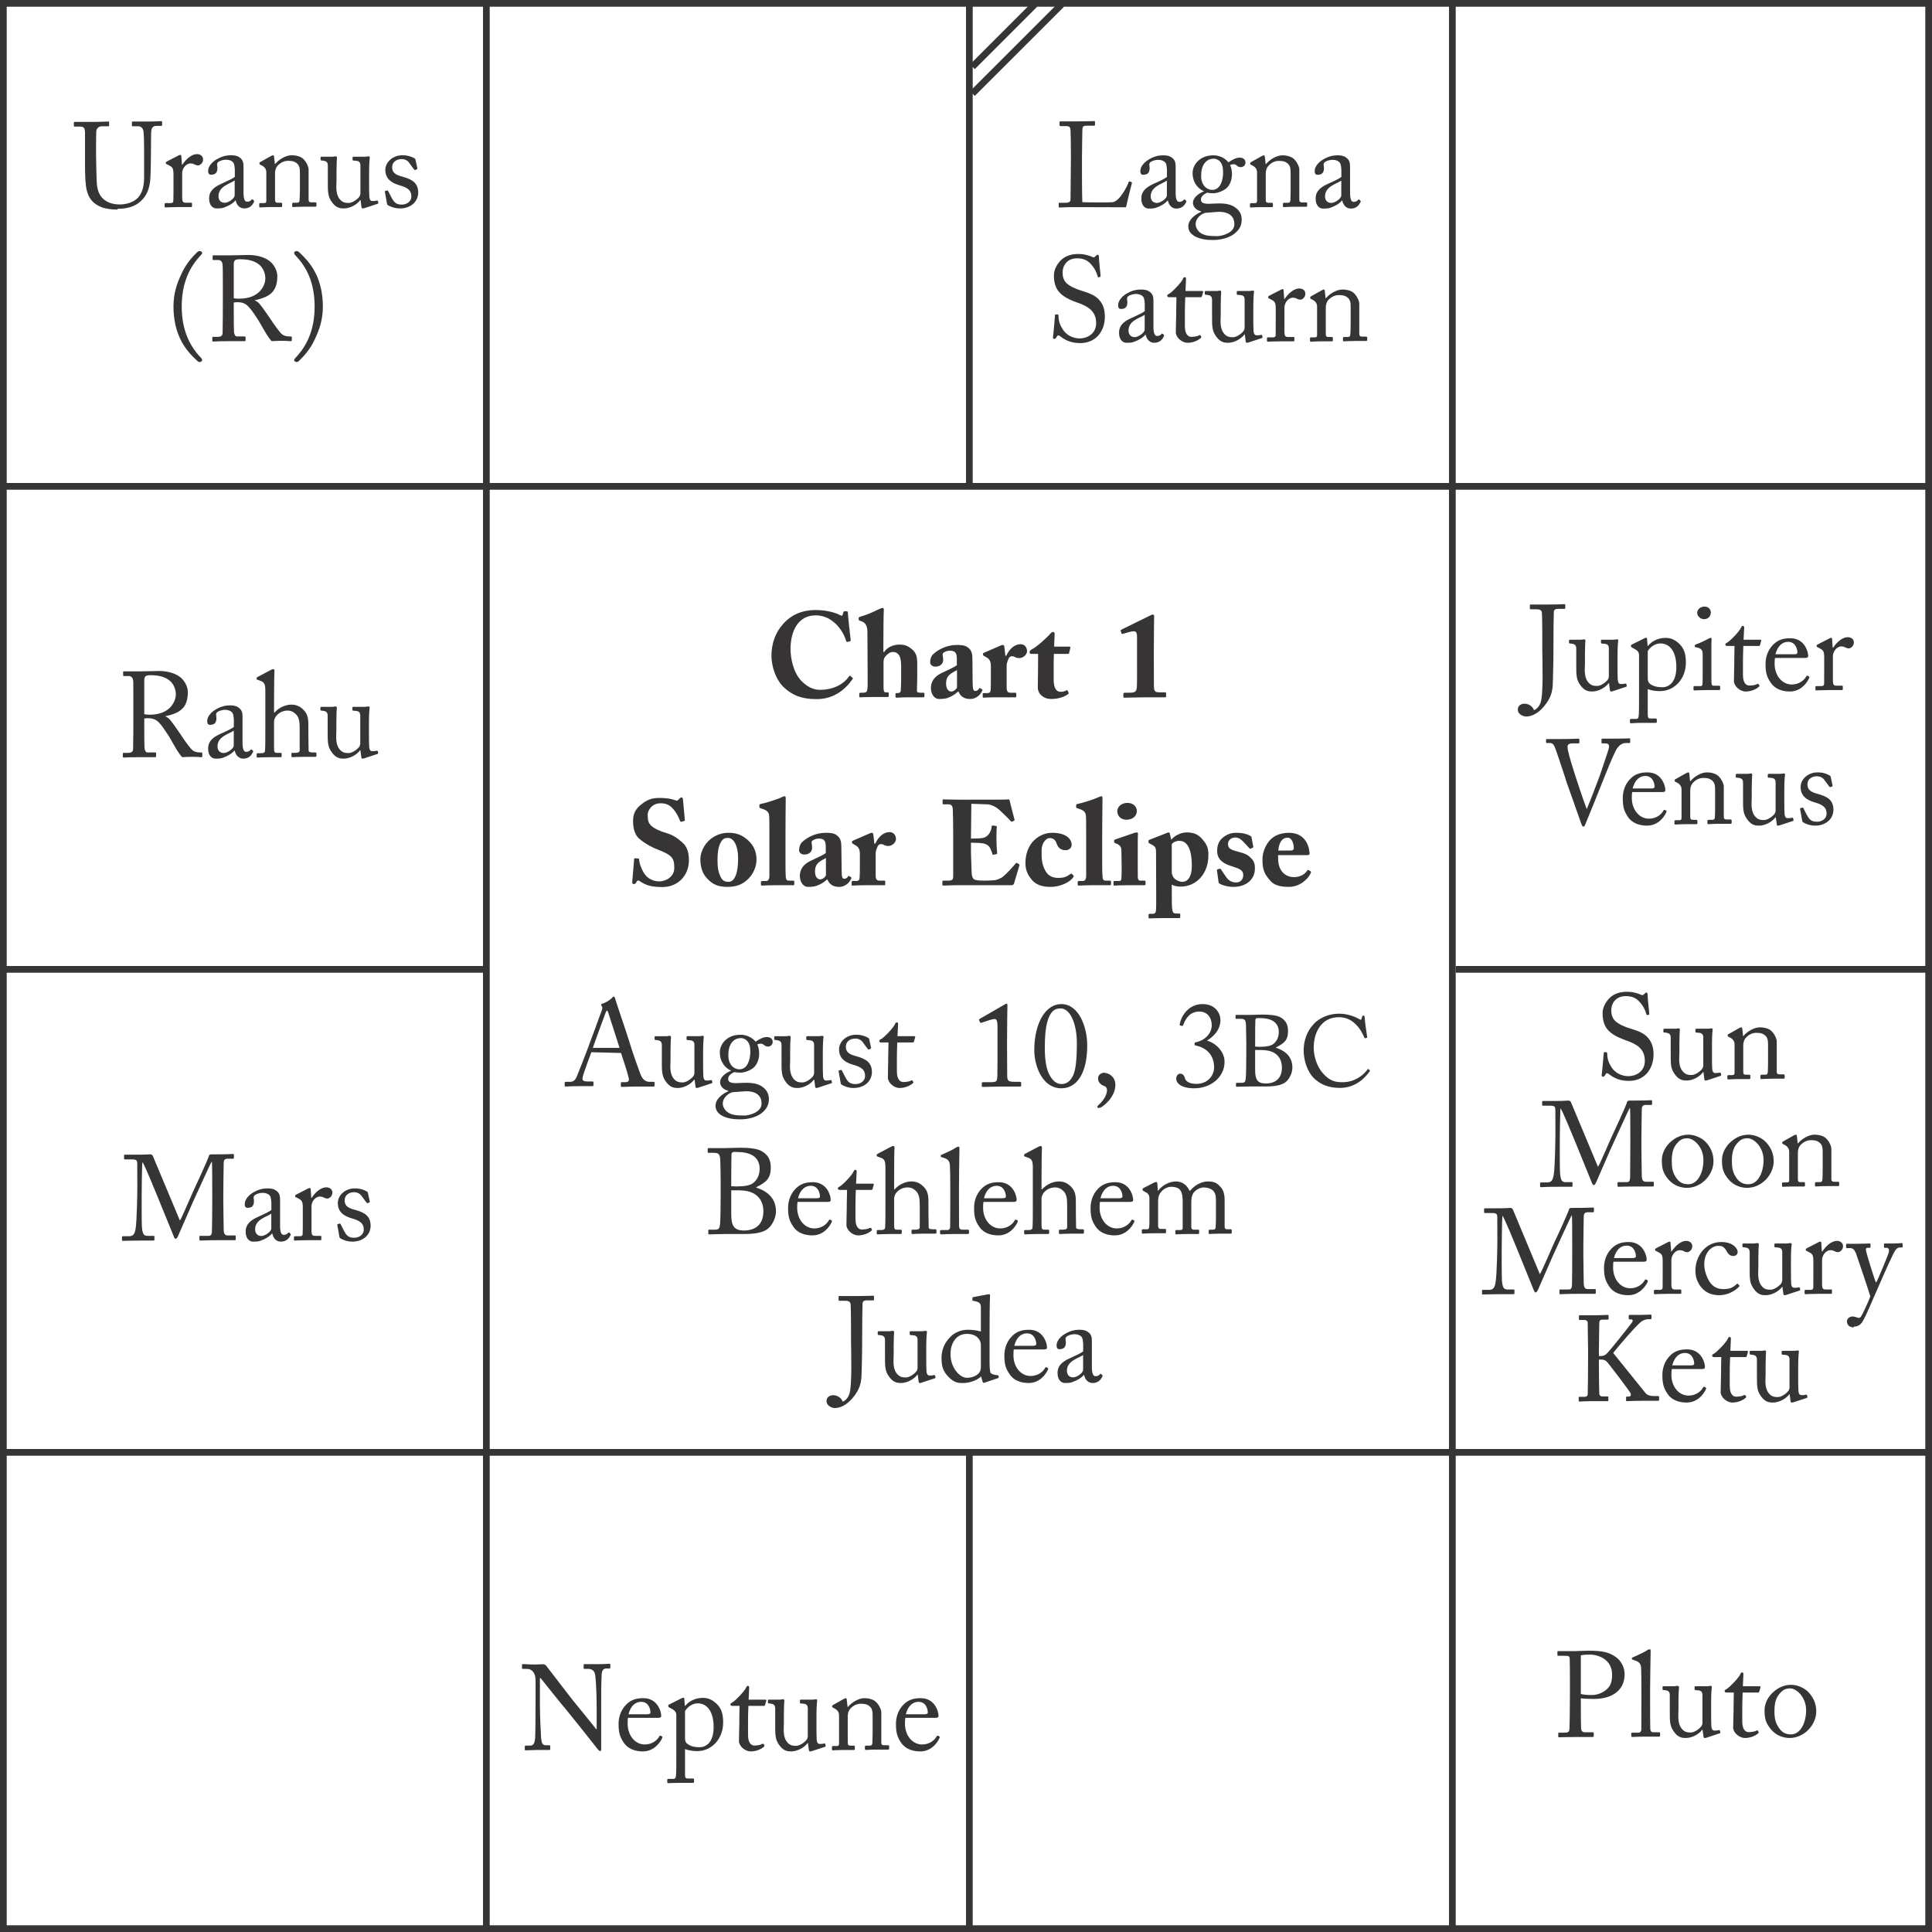 <?xml version="1.0" encoding="UTF-8"?>
<!DOCTYPE svg PUBLIC "-//W3C//DTD SVG 1.1//EN" "http://www.w3.org/Graphics/SVG/1.1/DTD/svg11.dtd">
<!-- Creator: CorelDRAW 2017 -->
<svg xmlns="http://www.w3.org/2000/svg" xml:space="preserve" width="600px" height="600px" version="1.1" style="shape-rendering:geometricPrecision; text-rendering:geometricPrecision; image-rendering:optimizeQuality; fill-rule:evenodd; clip-rule:evenodd"
viewBox="0 0 253240 253240"
 xmlns:xlink="http://www.w3.org/1999/xlink">
 <defs>
  <style type="text/css">
   <![CDATA[
    .str0 {stroke:#373435;stroke-width:880}
    .fil0 {fill:none;fill-rule:nonzero}
    .fil1 {fill:#373435;fill-rule:nonzero}
   ]]>
  </style>
 </defs>
 <g id="Layer_x0020_1">
  <g id="_2629409296944">
   <polygon class="fil0 str0" points="440,252800 252800,252800 252800,440 440,440 "/>
   <line class="fil0 str0" x1="0" y1="63750" x2="253240" y2= "63750" />
   <line class="fil0 str0" x1="0" y1="190370" x2="253240" y2= "190370" />
   <line class="fil0 str0" x1="190810" y1="127060" x2="253240" y2= "127060" />
   <line class="fil0 str0" x1="0" y1="127060" x2="63310" y2= "127060" />
   <path class="fil1" d="M107060 91640c2230,0 3760,-1280 4680,-2610 60,-90 50,-160 0,-190l-270 -240c-80,-60 -160,0 -240,130 -580,870 -1930,1690 -3730,1690 -540,0 -1440,-120 -2470,-1180 -1120,-1190 -1410,-3140 -1410,-4130 -10,-2350 970,-4450 3280,-4450 1200,0 2040,520 2720,1180 670,690 1090,1490 1270,2130 40,140 110,200 190,170l350 -90c70,-20 90,-100 70,-210 -70,-480 -360,-3170 -360,-3470 0,-220 -30,-250 -270,-250 -240,0 -270,0 -300,90l-130 400c-30,110 -110,130 -330,20 -550,-300 -1740,-670 -3180,-670 -1960,0 -3280,740 -4180,1710 -1110,1190 -1630,2660 -1630,4290 0,1360 550,3180 1720,4220 1000,890 2110,1460 4220,1460zm8750 -4860c0,-410 140,-620 270,-770 230,-270 580,-550 930,-550 330,0 520,70 740,300 420,400 370,1510 370,2290l0 960c0,480 -30,1320 -50,1540 -30,220 -230,300 -380,300l-200 0c-100,0 -110,50 -110,130l0 300c0,120 30,170 140,170 140,0 710,-50 1800,-50 1110,0 1620,0 1730,0 90,0 120,-60 120,-150l0 -330c0,-90 -40,-120 -170,-120l-300 0c-190,0 -510,-10 -510,-230 0,-310 40,-1270 40,-2060l0 -980c0,-1020 60,-1810 -690,-2420 -490,-420 -900,-620 -1610,-620 -870,0 -1650,360 -2030,970l-110 0 0 -960c0,-930 20,-4140 50,-4410 30,-270 0,-400 -140,-400 -160,0 -290,70 -490,160 -950,460 -1520,710 -2390,970 -220,60 -270,120 -270,180l0 210c0,50 30,100 130,140l280 100c540,210 740,660 740,1460l30 6580c0,470 0,760 -80,1040 -40,210 -280,270 -530,270l-260 0c-170,0 -230,20 -230,130l0 320c0,110 50,150 110,150 140,0 740,-40 1850,-40 930,0 1660,0 1790,0 90,0 110,-70 110,-180l0 -300c0,-90 -50,-130 -130,-130l-310 0c-150,0 -240,-170 -240,-640l0 -3330zm9610 420c-410,280 -810,450 -2040,1040 -1030,500 -1360,1240 -1360,1930 0,850 490,1450 1040,1450 460,0 820,-30 1140,-130 630,-240 970,-470 1360,-830l80 0c300,740 890,960 1510,960 970,0 1450,-740 1590,-1070 70,-140 20,-190 -50,-220l-220 -130c-50,-30 -90,-20 -150,80 -70,110 -240,290 -470,290 -300,0 -340,-260 -360,-1080l-30 -3150c0,-570 -90,-1030 -440,-1350 -340,-300 -610,-450 -1620,-450 -1280,0 -2370,570 -3040,1170 -330,280 -440,750 -440,1100 0,350 320,570 680,570 630,0 1030,-360 1030,-900 0,-500 -190,-770 50,-930 280,-190 550,-260 840,-260 250,0 500,50 660,200 210,190 240,550 240,870l0 840zm20 2880c0,140 -320,530 -750,570 -350,-20 -680,-320 -680,-1050 0,-1090 650,-1330 1430,-1770l0 2250zm6510 -2850c0,-210 70,-510 270,-940 100,-200 260,-280 420,-280 120,0 270,30 390,110 150,90 350,140 570,140 530,0 1020,-470 1020,-900 0,-560 -370,-920 -840,-920 -700,0 -1390,480 -1890,1520l-110 0 -140 -1240c-20,-90 -80,-180 -190,-180 -100,0 -160,30 -250,60l-2220 960c-90,30 -130,70 -130,130l0 140c0,60 40,100 130,150l270 150c480,270 630,560 630,1240l0 1310c0,800 0,1350 -30,1790 -30,280 -170,380 -410,380l-460 0c-140,0 -170,30 -170,140l0 300c0,130 30,160 90,160 100,0 760,-50 1980,-50 1420,0 2150,0 2250,0 60,0 80,-40 80,-140l0 -310c0,-100 -20,-150 -120,-150l-640 0c-330,0 -500,-150 -500,-650l0 -2920zm6160 610c0,-720 0,-1480 30,-2130l1860 0c90,0 120,-70 140,-130l160 -680c30,-60 -20,-140 -120,-140l-2010 0 70 -1680c0,-130 -70,-240 -200,-240 -90,0 -200,40 -310,160 -580,670 -1910,1850 -2440,2090 -250,130 -340,240 -340,400 0,150 110,220 250,220l870 0 -10 2090c0,600 -30,1800 -30,2350 0,730 670,1470 1750,1470 1230,0 1950,-440 2220,-630 60,-40 110,-120 60,-200l-110 -240c-50,-100 -100,-100 -140,-70 -260,150 -500,200 -830,200 -370,0 -870,-290 -870,-1590l0 -1250zm10930 -870c0,570 10,2310 -20,2980 -30,800 -270,850 -1140,850l-410 0c-130,0 -220,20 -220,120l0 420c0,80 30,110 120,110 80,0 2310,-50 2770,-50 270,0 2420,0 2540,0 120,0 170,-30 170,-110l0 -410c0,-80 -50,-130 -160,-130l-570 0c-790,0 -850,-100 -870,-930 0,-170 -10,-2890 -10,-3720l0 -660c0,-2040 40,-4530 40,-4660 0,-120 -40,-230 -140,-230 -110,0 -190,50 -300,90l-3850 1890c-110,60 -120,120 -90,180l110 320c30,70 90,70 180,50l770 -220c350,-100 550,-110 710,-110 290,0 370,350 370,730l0 3490z"/>
   <path class="fil1" d="M83250 112500c-60,0 -110,0 -130,110l-250 3010c-10,170 50,260 220,260 110,0 190,-20 290,-200 90,-150 160,-270 250,-270 80,0 170,50 370,180 660,440 1400,680 2830,680 2090,0 3470,-1570 3470,-3500 0,-1110 -260,-1800 -870,-2350 -650,-590 -1270,-990 -2030,-1210 -780,-220 -1680,-600 -2090,-1030 -400,-390 -410,-870 -410,-1450 0,-420 490,-1440 1680,-1440 710,0 1180,220 1580,660 530,570 800,1190 980,1650 50,110 120,140 210,110l350 -110c40,-20 70,-30 70,-100l-250 -2710c-20,-90 -50,-270 -160,-270 -100,0 -170,40 -230,100l-210 200c-100,120 -210,150 -360,90 -340,-130 -960,-320 -2110,-320 -970,0 -1570,220 -2280,760 -950,710 -1190,1360 -1190,2320 0,920 240,1760 790,2250 810,700 1820,1200 2300,1380 2050,780 2310,1160 2310,2470 0,1250 -1220,1760 -1980,1760 -760,0 -1530,-350 -1990,-1080 -380,-620 -610,-1300 -640,-1790 0,-110 -40,-130 -110,-130l-410 -30zm12140 3750c1080,0 1990,-310 2750,-1110 620,-660 1020,-1540 1020,-2460 0,-970 -320,-1830 -1090,-2520 -720,-660 -1460,-1000 -2550,-1000 -750,0 -1550,180 -2360,810 -970,750 -1360,1920 -1360,2630 0,1000 240,1840 840,2500 810,910 1600,1150 2750,1150zm100 -660c-590,0 -840,-250 -1050,-680 -320,-680 -390,-1280 -390,-2200 0,-1290 200,-1960 520,-2460 200,-310 460,-420 850,-420 700,0 1330,900 1330,2730 0,1750 -390,3030 -1260,3030zm7470 -5680c0,-1100 10,-4390 30,-5260 10,-200 -50,-280 -150,-280 -70,0 -170,30 -340,110 -460,240 -2110,780 -2820,910 -110,20 -140,90 -140,130l0 240c0,80 10,130 120,170l290 100c500,160 840,380 870,920 30,410 30,1690 30,2810l0 5040c0,570 -250,680 -430,680l-470 0c-170,0 -210,30 -210,140l0 270c0,120 40,190 110,190 150,0 780,-50 2110,-50 1250,0 1950,0 2060,0 60,0 90,-60 90,-150l0 -310c0,-90 -30,-140 -170,-140l-540 0c-330,0 -380,-220 -400,-490 -40,-460 -40,-1490 -40,-2120l0 -2910zm5280 1910c-410,290 -810,460 -2040,1040 -1030,510 -1360,1240 -1360,1940 0,850 490,1450 1040,1450 460,0 830,-30 1140,-140 640,-230 970,-460 1370,-820l70 0c300,740 890,960 1510,960 980,0 1450,-740 1600,-1070 60,-140 10,-190 -50,-220l-220 -130c-50,-30 -100,-20 -160,80 -60,110 -240,280 -460,280 -300,0 -350,-250 -360,-1070l-40 -3150c0,-570 -90,-1030 -440,-1350 -330,-300 -600,-460 -1610,-460 -1280,0 -2380,570 -3040,1170 -340,290 -450,760 -450,1110 0,350 320,570 680,570 640,0 1030,-360 1030,-900 0,-510 -190,-780 50,-930 290,-200 550,-260 840,-260 250,0 510,50 660,190 210,190 240,560 240,880l0 830zm20 2880c0,140 -320,540 -740,570 -350,-10 -690,-310 -690,-1040 0,-1100 650,-1330 1430,-1770l0 2240zm6520 -2840c0,-210 60,-510 270,-940 100,-200 250,-280 410,-280 130,0 270,30 400,110 140,90 350,140 570,140 520,0 1010,-470 1010,-910 0,-550 -360,-910 -840,-910 -690,0 -1390,470 -1880,1520l-110 0 -140 -1240c-20,-90 -90,-190 -200,-190 -90,0 -150,30 -250,70l-2220 960c-90,30 -120,60 -120,130l0 140c0,60 30,90 120,140l270 160c480,270 640,560 640,1230l0 1320c0,790 0,1350 -40,1790 -30,280 -170,380 -410,380l-460 0c-140,0 -170,30 -170,140l0 300c0,130 30,160 100,160 90,0 760,-50 1970,-50 1430,0 2160,0 2250,0 70,0 80,-50 80,-140l0 -320c0,-90 -10,-140 -110,-140l-650 0c-330,0 -490,-160 -490,-650l0 -2920zm12540 -6500l2090 70c420,10 870,220 1200,430 360,220 1790,1640 1870,1770 50,80 120,90 190,60l250 -120c80,-50 80,-80 50,-170 -60,-150 -590,-2320 -650,-2540 -20,-50 -50,-80 -130,-80 -80,0 -380,30 -630,30l-5560 10c-1440,0 -1990,-40 -2340,-40 -90,0 -110,60 -110,110l0 380c0,110 20,160 80,160l620 0c420,0 580,110 640,620 20,150 50,2100 50,3410l0 5310c0,550 -60,660 -790,660l-470 0c-110,0 -160,50 -160,140l0 340c0,120 30,170 140,170 290,0 840,-50 2030,-50 5470,0 6720,0 6880,0 190,0 300,-90 350,-240l710 -2390c20,-40 0,-90 -60,-120l-270 -160c-50,-30 -90,-20 -160,50 -310,380 -1200,1360 -1610,1690 -410,330 -890,490 -1210,520 -330,30 -990,50 -1260,50 -790,0 -1090,-50 -1330,-140 -210,-100 -380,-380 -380,-1200 0,-290 -80,-1830 -80,-2680l0 -950c700,0 1190,30 1610,90 320,50 700,260 870,560 100,190 260,550 320,810 30,110 60,140 130,120l380 -80c80,-10 140,-30 120,-120 -30,-330 -90,-1090 -90,-1810 0,-550 0,-1370 50,-1640 10,-100 -50,-110 -130,-130l-430 -50c-80,0 -120,30 -120,150 0,300 -190,740 -370,980 -230,280 -460,420 -730,490 -190,50 -880,90 -1610,90l50 -4560zm10620 3800c-860,0 -1630,290 -2350,940 -830,770 -1180,1930 -1180,3000 0,810 190,1430 810,2190 500,630 1290,960 2480,960 1460,0 2690,-760 2990,-1280 50,-80 60,-140 20,-200l-220 -230c-50,-60 -100,-30 -180,20 -500,360 -850,510 -1580,510 -710,0 -1300,-210 -1700,-920 -530,-980 -500,-1690 -500,-2690 0,-1000 620,-1610 1040,-1610 450,0 750,180 940,750 130,400 470,840 1140,840 500,0 820,-300 820,-740 0,-490 -460,-1540 -2530,-1540zm6530 750c0,-1100 20,-4390 40,-5260 10,-200 -50,-280 -150,-280 -70,0 -170,30 -340,110 -470,240 -2110,780 -2820,910 -110,20 -140,90 -140,130l0 240c0,80 10,130 120,170l290 100c500,160 840,380 870,920 30,410 30,1690 30,2810l0 5040c0,570 -260,680 -430,680l-470 0c-180,0 -210,30 -210,140l0 270c0,120 30,190 110,190 140,0 780,-50 2110,-50 1250,0 1950,0 2050,0 70,0 100,-60 100,-150l0 -310c0,-90 -30,-140 -170,-140l-540 0c-330,0 -380,-220 -400,-490 -50,-460 -50,-1490 -50,-2120l0 -2910zm1750 110c-150,50 -180,80 -180,130l0 170c0,100 20,160 190,220 670,240 760,550 760,1000l30 2210c0,450 0,940 -30,1410 -20,250 -130,320 -300,320l-590 0c-110,0 -150,30 -150,130l0 310c0,130 40,160 120,160 180,0 790,-50 1710,-50 1380,0 2110,0 2240,0 100,0 130,-50 130,-150l0 -310c0,-90 -30,-140 -150,-140l-570 0c-180,0 -250,-110 -290,-410 -10,-180 -10,-750 -10,-1360l0 -1700c0,-1390 0,-2380 30,-2650 20,-120 -30,-200 -160,-200 -110,0 -250,40 -430,100l-2350 810zm1550 -4780c-750,0 -1320,500 -1320,1070 0,690 520,1140 1220,1140 950,-30 1360,-620 1340,-1180 0,-490 -420,-1030 -1240,-1030zm3780 12410c0,900 0,1380 -30,1720 -30,260 -150,410 -410,410l-370 0c-160,0 -190,50 -190,130l0 320c0,110 30,150 140,150 130,0 680,-40 1840,-40 1410,0 1950,0 2030,0 110,0 140,-50 140,-140l0 -300c0,-100 -20,-160 -140,-160l-400 0c-380,0 -540,-80 -560,-1370l-10 -2420c410,240 920,260 1190,260 2010,0 3620,-1680 3610,-4090 30,-920 -200,-1470 -860,-2200 -520,-570 -1110,-810 -1960,-810 -790,0 -1620,430 -2010,920l-60 0 -120 -580c-40,-220 -90,-340 -180,-340 -150,0 -290,80 -500,170l-2050 800c-80,30 -110,70 -110,110l0 210c0,60 30,90 110,140l360 190c480,260 520,490 520,1030l20 5890zm2040 -7010c250,-310 680,-430 980,-430 1540,0 1650,2280 1650,3270 0,1530 -590,2110 -1250,2110 -380,0 -710,-180 -950,-370 -320,-250 -430,-660 -430,-910l0 -3670zm10460 -840c-10,-120 -50,-190 -280,-300 -290,-150 -810,-340 -1670,-340 -660,0 -1110,120 -1740,570 -600,450 -820,1060 -820,1810 0,1140 810,1670 1930,2010 1030,320 1490,520 1490,1150 0,560 -350,970 -930,970 -740,0 -1100,-400 -1380,-810l-630 -930c-40,-60 -70,-80 -120,-60l-280 70c-70,20 -110,50 -110,130l210 1520c10,90 30,160 90,200 190,150 960,460 1850,460 1730,0 2830,-1010 2830,-2420 0,-550 -90,-930 -500,-1340 -480,-510 -860,-620 -1630,-830 -1170,-310 -1370,-470 -1400,-1020 0,-540 460,-860 940,-860 470,0 770,250 980,460l890 950c60,60 100,80 150,50l290 -130c60,-30 80,-60 60,-140l-220 -1170zm7110 2290c350,0 490,-10 490,-220 0,-250 -140,-2710 -2710,-2710 -1220,0 -2180,460 -2750,1300 -710,1050 -710,1880 -710,2330 10,1230 280,1850 1090,2720 520,570 1360,740 2370,740 1490,0 2520,-1090 2800,-1680 150,-260 100,-340 40,-370l-270 -150c-70,-50 -130,-30 -160,50 -320,510 -950,870 -1730,870 -1150,0 -2090,-800 -2090,-2450l0 -430 3630 0zm-3610 -600c110,-1110 510,-1690 1250,-1690 490,0 780,680 780,1370 0,240 -160,320 -510,320l-1520 0z"/>
   <path class="fil1" d="M81400 138020c220,630 870,2660 1000,3230 110,440 -30,600 -480,600l-390 0c-100,0 -150,20 -150,110l0 360c0,100 50,150 130,150 360,0 920,-50 2230,-50 1280,0 1610,0 1900,0 110,0 160,-30 160,-120l0 -390c0,-60 -30,-110 -130,-110l-520 0c-400,0 -810,-190 -1070,-710 -230,-460 -1260,-3410 -1620,-4640 -300,-1010 -1530,-4560 -1830,-5550 -50,-180 -90,-270 -180,-270 -80,0 -130,60 -210,140 -170,220 -870,700 -1310,790 -110,30 -140,90 -140,140 0,70 60,140 110,210 110,170 30,380 -20,530 -140,430 -1420,3830 -1530,4150 -460,1300 -1620,4230 -1730,4480 -220,510 -440,730 -920,730l-550 0c-60,0 -130,30 -130,110l0 380c0,100 40,130 110,130 230,0 570,-50 1730,-50 930,0 1580,0 1800,0 80,0 130,-30 130,-140l0 -360c0,-90 -50,-120 -160,-120l-740 0c-350,0 -540,-120 -540,-350 0,-70 30,-230 50,-340 80,-330 950,-2740 1110,-3140l3890 100zm-3690 -670c110,-390 1610,-4440 1690,-4650 50,-130 120,-240 180,-240 40,0 80,110 130,220 80,240 1350,4200 1500,4670l-3500 0zm14450 680c0,-1550 80,-1960 90,-2100 20,-80 -40,-160 -130,-160 -50,0 -120,20 -200,20 -70,10 -150,30 -270,30l-1470 0c-150,0 -190,10 -190,140l0 270c0,80 80,110 350,110 400,30 650,110 680,550l0 3770c0,140 -90,350 -160,430 -300,380 -930,790 -1360,790 -430,0 -870,-30 -1270,-600 -500,-730 -340,-1740 -340,-2380l0 -1120c0,-940 40,-1680 60,-1820 20,-110 -60,-190 -170,-190 -50,0 -110,20 -180,20 -60,10 -120,30 -220,30l-1410 0c-140,0 -170,30 -170,120l0 290c0,80 80,90 350,110 360,50 580,160 600,600l0 1840c0,1740 -30,2260 610,3100 530,680 1050,730 1490,730 790,0 1710,-490 2160,-1110l30 0 120 920c20,150 80,190 150,190 120,0 220,-40 310,-70l1670 -550c60,-20 90,-50 70,-140l-40 -210c-20,-60 -60,-90 -190,-60 -190,50 -430,50 -530,50 -180,0 -360,-70 -410,-560 -30,-330 -30,-1110 -30,-1870l0 -1170zm4860 8690c1350,0 2300,-440 2710,-740 790,-590 1060,-1200 1060,-1950 -20,-380 -100,-1010 -780,-1520 -630,-490 -1420,-630 -2720,-570 -1060,60 -1850,110 -1850,-540 0,-440 520,-760 830,-880 240,60 470,80 810,80 530,0 1430,-340 1840,-790 410,-490 590,-1100 590,-1710 0,-540 -120,-890 -240,-1210 200,-90 390,-90 500,-90 130,0 240,80 340,140 120,110 280,240 550,240 370,0 620,-290 620,-590 30,-320 -220,-660 -750,-660 -520,0 -1060,310 -1480,610 -160,-180 -800,-910 -2000,-910 -1790,0 -2700,1260 -2700,2290 0,1410 850,2140 1470,2410l0 30c-560,200 -1430,740 -1430,1510 0,470 400,960 1060,1100l0 70c-760,330 -1660,1010 -1660,1890 0,520 240,940 810,1290 760,420 1660,500 2420,500zm-90 -6560c-390,0 -670,-130 -960,-400 -330,-350 -500,-840 -500,-1380 0,-600 60,-1330 570,-1870 380,-380 760,-440 1120,-440 240,0 560,140 760,350 290,320 430,730 430,1420 0,1000 -350,2320 -1420,2320zm650 6060c-1130,0 -1700,-80 -2220,-450 -320,-220 -620,-690 -620,-1090 0,-850 780,-1390 1270,-1520l1520 -110c1580,-110 2290,600 2290,1530 80,1220 -1660,1640 -2240,1640zm10270 -8190c0,-1550 80,-1960 90,-2100 20,-80 -40,-160 -140,-160 -50,0 -110,20 -190,20 -80,10 -160,30 -270,30l-1470 0c-160,0 -190,10 -190,140l0 270c0,80 80,110 340,110 400,30 650,110 690,550l0 3770c0,140 -100,350 -160,430 -300,380 -930,790 -1360,790 -430,0 -880,-30 -1270,-600 -510,-730 -350,-1740 -350,-2380l0 -1120c0,-940 50,-1680 70,-1820 10,-110 -70,-190 -180,-190 -50,0 -110,20 -170,20 -70,10 -130,30 -220,30l-1410 0c-140,0 -180,30 -180,120l0 290c0,80 80,90 350,110 370,50 590,160 610,600l0 1840c0,1740 -40,2260 610,3100 520,680 1050,730 1490,730 790,0 1710,-490 2150,-1110l30 0 130 920c10,150 80,190 140,190 130,0 220,-40 320,-70l1660 -550c60,-20 100,-50 80,-140l-50 -210c-10,-60 -60,-90 -190,-60 -190,50 -430,50 -520,50 -190,0 -360,-70 -410,-560 -30,-330 -30,-1110 -30,-1870l0 -1170zm4030 4580c1350,0 2390,-810 2410,-2090 -20,-1220 -750,-1700 -1900,-2030 -780,-220 -1520,-390 -1520,-1310 0,-680 610,-1050 1220,-1050 610,0 920,320 1100,620l540 730c50,80 80,90 150,80l180 -60c90,-40 120,-90 120,-150l-240 -1110c-10,-90 -50,-170 -280,-280 -290,-140 -700,-330 -1460,-330 -1190,0 -2220,840 -2220,1930 0,1250 930,1740 1870,2010 1190,330 1540,740 1540,1460 0,740 -700,1070 -1250,1070 -840,0 -1060,-400 -1380,-980l-400 -780c-30,-80 -80,-110 -140,-90l-210 40c-60,20 -100,50 -90,130l270 1510c20,70 20,170 90,220 200,140 830,460 1600,460zm5680 -3760c0,-720 20,-1480 50,-2210l2040 0c100,0 130,-50 150,-130l160 -550c30,-60 -20,-140 -120,-140l-2200 0 80 -1570c0,-130 -30,-240 -160,-240 -90,0 -170,40 -220,160 -200,540 -1420,1770 -1800,2000 -190,100 -290,150 -290,280 0,130 100,190 240,190l970 0c-20,670 -40,1730 -40,2010l0 350c0,220 -40,1610 -40,2260 0,610 760,1350 1530,1350 950,0 1600,-480 1760,-640 50,-40 80,-100 30,-170l-80 -140c-50,-60 -110,-80 -190,-30 -220,140 -680,200 -1040,200 -290,0 -830,-200 -830,-1390l0 -1590zm13190 -1580c0,290 0,3490 -20,3690 -30,840 -60,890 -1090,890l-730 0c-120,0 -220,20 -220,90l0 400c0,100 50,130 130,130 80,0 2310,-50 2450,-50 140,0 2290,0 2440,0 110,0 140,-30 140,-130l0 -360c0,-80 -50,-130 -160,-130l-570 0c-1030,0 -1090,-110 -1100,-940 0,-200 -20,-3550 -20,-3750l0 -660c0,-2040 50,-4530 50,-4670 0,-130 -20,-220 -120,-220 -80,0 -140,50 -220,90l-3270 1890c-110,60 -130,120 -100,190l130 280c30,70 90,70 160,50l1110 -360c250,-80 490,-130 630,-130 300,0 360,350 380,890 10,1250 0,1990 0,2200l0 610zm8370 5380c2040,0 3390,-1990 3390,-5610 0,-2410 -1080,-5430 -3410,-5430 -2020,0 -3530,2440 -3530,6060 0,1920 990,4980 3550,4980zm20 -560c-560,0 -1160,-310 -1650,-1350 -350,-730 -540,-1840 -540,-3340 0,-1310 60,-3170 630,-4270 370,-720 810,-950 1430,-950 1350,0 2140,2180 2140,4510 0,2310 -150,3510 -490,4270 -430,940 -1040,1130 -1520,1130zm5680 -1490c-570,0 -890,350 -890,740 0,790 750,980 900,1050 130,50 270,260 270,470 0,870 -740,1650 -1120,1990 -120,120 -140,150 -140,240 0,100 60,140 190,140 110,0 220,-90 310,-90 320,-190 1860,-1310 1860,-2970 0,-1000 -830,-1530 -1380,-1530l0 -40zm11730 2050c2130,0 3960,-1440 3960,-3480 0,-1390 -1240,-2500 -2310,-2770 820,-500 1770,-1360 1770,-2720 0,-810 -620,-2070 -2340,-2070 -1790,0 -2760,1470 -2980,2560 -40,140 -20,220 10,240l290 60c60,20 110,-30 160,-160 330,-900 930,-1720 2100,-1720 1000,0 1620,760 1620,1770 0,1220 -1050,2060 -2060,2250 -150,30 -190,60 -190,220 0,220 0,170 280,240 1290,300 2280,1230 2280,2830 0,1110 -870,2170 -2320,2170 -1110,0 -1400,-470 -1470,-650 -40,-80 -130,-690 -650,-690 -270,0 -530,260 -530,670 0,470 510,1250 2380,1250z"/>
   <path class="fil1" d="M163360 138230c0,1080 -30,2820 -70,3120 -50,420 -120,580 -520,580l-640 0c-90,0 -120,30 -120,90l0 340c0,60 30,90 190,90 250,0 1030,-40 1690,-40 550,0 1070,0 1980,0 1210,0 1960,-140 2520,-480 600,-380 1010,-1300 1010,-1980 0,-1400 -860,-2190 -2140,-2610l-40 -30c1030,-540 1610,-870 1610,-2170 0,-780 -260,-1390 -1010,-1800 -460,-260 -1310,-350 -2340,-350 -460,0 -1250,40 -1670,40 -950,0 -1540,0 -1750,0 -90,0 -110,20 -110,90l0 330c0,60 20,90 110,90l400 0c610,0 820,30 860,790 10,240 40,1850 40,2340l0 1560zm1160 -600l420 0c610,0 1230,10 1770,230 780,300 1320,1000 1320,2070 0,1570 -1020,2090 -2120,2090 -1100,0 -1390,-540 -1390,-1750l0 -1820 0 -820zm0 -1420c0,-1100 10,-2250 30,-2510 0,-120 80,-210 180,-240 110,-20 250,-10 440,-10 670,0 1330,120 1800,450 490,350 650,880 650,1380 0,580 -200,1180 -740,1580 -310,230 -910,350 -1660,350 -230,0 -450,0 -700,-30l0 -970zm11100 6390c1870,0 3140,-1070 3940,-2210 30,-70 10,-90 -30,-120l-170 -130c-40,-40 -70,-30 -110,40 -610,850 -1760,1670 -3260,1670 -880,0 -1630,-100 -2530,-1110 -1030,-1130 -1260,-2620 -1260,-3390 -20,-1920 930,-4020 3290,-4020 1050,0 1750,450 2300,1020 550,560 840,1200 1030,1630 40,110 60,120 130,110l200 -60c50,-10 60,-60 50,-130 -70,-370 -330,-2310 -330,-2560 0,-180 -30,-210 -150,-210 -110,0 -140,0 -160,80l-110 380c-30,100 -90,110 -260,0 -480,-270 -1470,-720 -2670,-720 -1440,0 -2630,620 -3300,1330 -950,1000 -1340,2270 -1340,3500 0,1260 460,2790 1410,3690 790,720 1780,1210 3330,1210z"/>
   <path class="fil1" d="M94460 156730c0,1300 -30,3390 -80,3750 -70,510 -150,700 -640,700l-750 0c-120,0 -150,30 -150,110l0 410c0,60 30,100 220,100 300,0 1240,-50 2030,-50 660,0 1280,0 2370,0 1460,0 2360,-160 3030,-570 720,-460 1220,-1570 1220,-2380 0,-1670 -1030,-2630 -2570,-3130l-50 -30c1240,-650 1940,-1050 1940,-2620 0,-930 -320,-1660 -1230,-2150 -550,-310 -1560,-430 -2790,-430 -560,0 -1510,50 -2010,50 -1140,0 -1860,0 -2110,0 -100,0 -130,40 -130,110l0 400c0,80 30,110 130,110l490 0c730,0 980,30 1030,950 20,280 50,2220 50,2800l0 1870zm1390 -710l500 0c730,0 1480,10 2130,270 930,360 1580,1200 1580,2480 0,1890 -1220,2520 -2550,2520 -1310,0 -1660,-650 -1660,-2110l0 -2180 0 -980zm0 -1710c0,-1320 20,-2690 30,-3010 0,-140 100,-250 220,-290 130,-30 300,-10 520,-10 810,0 1600,140 2170,540 590,430 780,1060 780,1660 0,690 -240,1410 -890,1900 -380,270 -1090,410 -1990,410 -270,0 -540,0 -840,-30l0 -1170zm12600 3230c250,0 440,-30 440,-260 0,-610 -510,-2320 -2330,-2320 -790,0 -1580,140 -2260,840 -840,840 -1000,1900 -1000,2510 0,1110 140,1700 700,2500 580,860 1580,1120 2490,1120 1400,0 2230,-1090 2510,-1720 80,-170 50,-220 0,-240l-200 -110c-50,-10 -120,20 -150,80 -270,520 -950,1080 -1910,1080 -1270,0 -2250,-1170 -2250,-2720 0,-370 20,-620 50,-760l3910 0zm-3850 -480c300,-1170 970,-1630 1660,-1630 1030,0 1220,1040 1220,1410 0,140 -120,220 -420,220l-2460 0zm7530 1120c0,-720 20,-1480 50,-2210l2040 0c100,0 130,-50 150,-130l160 -550c30,-60 -20,-140 -120,-140l-2200 0 80 -1570c0,-130 -30,-240 -160,-240 -90,0 -170,30 -220,160 -200,540 -1420,1770 -1800,2000 -190,100 -290,150 -290,280 0,120 100,190 240,190l970 0c-20,670 -40,1730 -40,2010l0 350c0,220 -40,1610 -40,2260 0,600 760,1340 1530,1340 950,0 1600,-470 1760,-630 50,-40 80,-110 30,-170l-80 -140c-50,-60 -110,-80 -190,-30 -220,140 -680,200 -1040,200 -290,0 -830,-200 -830,-1390l0 -1590zm3930 -280c0,1030 0,2770 -50,3070 -30,190 -270,260 -520,260l-330 0c-180,0 -240,10 -240,120l0 280c0,120 50,170 110,170 140,0 740,-50 1540,-50 720,0 1370,0 1500,0 90,0 130,-70 130,-180l0 -270c0,-90 -70,-120 -180,-120l-480 0c-300,0 -340,-150 -340,-650l0 -3450c0,-290 170,-610 310,-780 450,-500 1020,-660 1480,-660 390,0 730,140 1040,440 460,430 530,1060 530,1950l0 1280c0,510 10,1350 0,1570 -20,270 -340,300 -610,300l-360 0c-100,0 -110,50 -110,120l0 270c0,130 30,180 140,180 140,0 710,-50 1490,-50 900,0 1410,0 1520,0 90,0 120,-70 120,-190l0 -240c0,-110 -50,-140 -170,-140l-270 0c-330,0 -580,-50 -580,-240 0,-300 -30,-1280 -30,-2170l0 -900c0,-850 30,-1660 -690,-2320 -440,-430 -900,-640 -1560,-640 -700,0 -1620,370 -2170,1030l-80 0 0 -1010c0,-790 10,-4010 40,-4280 40,-270 -30,-390 -120,-390 -130,0 -240,60 -360,120l-1650 870c-140,80 -190,100 -190,160l0 150c0,40 10,60 110,90l270 100c570,180 760,360 760,1320l0 4880zm9640 -2280c0,-870 40,-4160 60,-5030 10,-210 -20,-290 -130,-290 -90,0 -190,30 -330,130 -590,380 -1300,670 -1850,920 -90,30 -140,60 -140,110l0 120c0,40 10,50 90,90l320 100c510,160 760,420 790,950 30,420 50,1860 50,2980l0 1000c0,910 0,3640 -20,4130 -10,280 -180,400 -350,400l-760 0c-170,0 -210,30 -210,140l0 260c0,100 40,170 120,170 140,0 770,-50 1790,-50 980,0 1680,0 1780,0 70,0 100,-70 100,-160l0 -270c0,-90 -30,-140 -170,-140l-720 0c-330,0 -390,-220 -410,-490 -10,-500 -10,-2880 -10,-3710l0 -1360zm7120 1920c250,0 440,-30 440,-260 0,-610 -510,-2320 -2330,-2320 -790,0 -1580,140 -2260,840 -840,840 -990,1900 -990,2510 0,1110 130,1700 690,2500 580,860 1580,1120 2490,1120 1410,0 2230,-1090 2510,-1720 80,-170 50,-220 0,-240l-200 -110c-50,-10 -110,20 -150,80 -270,520 -950,1080 -1910,1080 -1270,0 -2250,-1170 -2250,-2720 0,-370 20,-620 50,-760l3910 0zm-3850 -480c300,-1170 970,-1630 1660,-1630 1030,0 1220,1040 1220,1410 0,140 -120,220 -420,220l-2460 0zm6410 840c0,1030 0,2770 -50,3070 -30,190 -260,260 -520,260l-330 0c-170,0 -240,10 -240,120l0 280c0,120 50,170 110,170 150,0 750,-50 1540,-50 730,0 1380,0 1500,0 100,0 130,-70 130,-180l0 -270c0,-90 -60,-120 -180,-120l-470 0c-300,0 -350,-150 -350,-650l0 -3450c0,-290 180,-610 320,-780 440,-500 1010,-660 1470,-660 400,0 730,140 1040,440 470,430 530,1060 530,1950l0 1280c0,510 10,1350 0,1570 -20,270 -330,300 -600,300l-370 0c-90,0 -110,50 -110,120l0 270c0,130 30,180 140,180 150,0 710,-50 1490,-50 900,0 1410,0 1520,0 100,0 130,-70 130,-190l0 -240c0,-110 -50,-140 -180,-140l-270 0c-330,0 -580,-50 -580,-240 0,-300 -30,-1280 -30,-2170l0 -900c0,-850 30,-1660 -680,-2320 -450,-430 -900,-640 -1570,-640 -700,0 -1610,370 -2170,1030l-80 0 0 -1010c0,-790 20,-4010 50,-4280 30,-270 -30,-390 -130,-390 -120,0 -240,60 -360,120l-1650 870c-140,80 -190,100 -190,160l0 150c0,40 20,60 110,90l270 100c570,180 760,360 760,1320l0 4880zm12710 -360c260,0 440,-30 440,-260 0,-610 -500,-2320 -2320,-2320 -790,0 -1590,140 -2270,840 -830,840 -990,1900 -990,2510 0,1110 140,1700 690,2500 590,860 1590,1120 2490,1120 1410,0 2230,-1090 2520,-1720 70,-170 40,-220 0,-240l-210 -110c-50,-10 -110,20 -140,80 -270,520 -960,1080 -1920,1080 -1260,0 -2250,-1170 -2250,-2720 0,-370 20,-620 50,-760l3910 0zm-3850 -480c310,-1170 970,-1630 1660,-1630 1040,0 1230,1040 1230,1410 0,140 -130,220 -430,220l-2460 0zm10780 3900c0,200 -90,270 -340,270l-470 0c-140,0 -150,30 -150,150l0 250c0,120 30,170 110,170 90,0 630,-50 1490,-50 880,0 1300,0 1400,0 80,0 120,-50 120,-180l0 -250c0,-110 -40,-140 -180,-140l-540 0c-230,0 -310,-160 -310,-370l0 -2730c0,-720 -20,-1140 220,-1610 250,-450 900,-820 1370,-820 480,0 890,110 1180,340 360,280 460,740 460,1260l0 2340c0,350 0,920 -40,1290 -10,220 -140,300 -310,300l-400 0c-170,0 -200,30 -200,140l0 270c0,110 30,160 120,160 110,0 680,-50 1470,-50 770,0 1210,0 1320,0 80,0 110,-50 110,-160l0 -270c0,-110 -30,-140 -170,-140l-430 0c-190,0 -330,-80 -330,-320l0 -3530c0,-1210 -400,-1560 -770,-1940 -370,-380 -870,-480 -1420,-480 -950,0 -1850,600 -2330,1220l-80 0c-330,-740 -960,-1220 -1780,-1220 -920,0 -1860,560 -2330,1210l-50 0 -60 -920c0,-120 -50,-220 -140,-220 -60,0 -180,30 -300,90l-1400 710c-30,20 -90,80 -90,130l0 130c0,40 30,80 110,120l330 180c380,200 450,490 450,800l0 2820c0,270 0,550 -20,820 -20,300 -100,400 -240,400l-540 0c-160,0 -190,20 -190,140l0 290c0,110 30,140 130,140 120,0 630,-50 1470,-50 870,0 1300,0 1440,0 110,0 130,-60 130,-170l0 -250c0,-120 -20,-150 -160,-150l-570 0c-220,0 -310,-150 -310,-410l0 -3130c0,-450 30,-750 220,-1070 440,-710 1100,-910 1520,-910 340,0 800,90 1010,280 250,240 470,540 470,1710l0 3410z"/>
   <path class="fil1" d="M111550 175830c0,1160 170,5750 -220,6890 -180,520 -520,890 -870,1000 -180,-500 -700,-840 -1240,-840 -500,0 -880,280 -880,760 0,690 790,920 1070,920 1200,0 2300,-1040 2950,-2160 470,-800 580,-1600 580,-2640 0,-360 70,-1920 70,-3930l0 -730c0,-1910 30,-3940 50,-4190 10,-330 150,-460 580,-460l790 0c100,0 130,-30 130,-130l0 -390c0,-60 -30,-90 -130,-90 -240,0 -790,40 -2140,40 -1500,0 -2080,0 -2260,0 -90,0 -110,30 -110,110l0 430c0,60 50,80 110,80l700 0c620,0 760,190 770,540 50,680 50,3480 50,3730l0 1060zm9860 870c0,-1550 80,-1960 90,-2100 20,-80 -40,-160 -140,-160 -40,0 -110,20 -190,20 -70,10 -160,30 -270,30l-1470 0c-160,0 -190,10 -190,140l0 270c0,80 80,110 350,110 400,30 650,110 680,560l0 3760c0,140 -90,350 -160,430 -300,380 -930,790 -1360,790 -430,0 -870,-30 -1270,-600 -500,-730 -340,-1740 -340,-2370l0 -1130c0,-930 40,-1680 60,-1820 10,-110 -60,-190 -170,-190 -50,0 -120,20 -180,20 -60,10 -120,30 -220,30l-1410 0c-140,0 -170,30 -170,120l0 290c0,80 80,100 350,110 360,50 580,160 600,600l0 1840c0,1740 -30,2260 610,3100 530,680 1050,730 1490,730 790,0 1710,-490 2160,-1110l30 0 120 920c20,160 80,190 150,190 120,0 220,-30 310,-70l1670 -550c60,-20 90,-50 70,-140l-40 -210c-20,-60 -70,-90 -200,-60 -180,50 -420,50 -520,50 -180,0 -360,-70 -410,-560 -30,-330 -30,-1110 -30,-1860l0 -1180zm7160 -2170c-480,-140 -1050,-230 -1700,-230 -880,0 -1740,330 -2360,1000 -740,740 -1100,1710 -1100,2690 0,1060 180,1770 990,2560 750,760 1350,730 1870,730 810,0 1820,-350 2330,-860l200 700c30,110 110,160 210,130l1790 -610c90,-30 120,-70 110,-170l-30 -130c-40,-70 -100,-90 -320,-110 -220,-10 -550,-110 -700,-260 -120,-170 -150,-860 -150,-1450l0 -3490c0,-2010 10,-4310 60,-5100 10,-180 0,-290 -80,-290 -110,0 -220,30 -370,50 -300,60 -1120,210 -1740,330 -90,20 -120,50 -120,120l0 270c0,60 10,90 110,100 880,150 1000,340 1000,940l0 3080zm0 4660c0,170 -20,300 -100,540 -160,410 -840,870 -1730,870 -920,0 -2150,-1300 -2150,-3090 0,-600 110,-1440 730,-2100 410,-430 950,-570 1440,-570 940,0 1440,420 1660,850 150,250 150,550 150,780l0 2720zm8220 -2310c260,0 450,-30 450,-260 0,-610 -510,-2320 -2330,-2320 -790,0 -1580,140 -2260,840 -840,840 -1000,1900 -1000,2510 0,1110 140,1700 700,2500 580,860 1580,1130 2480,1130 1410,0 2230,-1090 2520,-1730 80,-170 50,-220 0,-230l-210 -120c-50,-10 -110,20 -140,80 -270,520 -950,1080 -1920,1080 -1260,0 -2240,-1170 -2240,-2720 0,-370 10,-620 50,-760l3900 0zm-3840 -480c300,-1170 960,-1630 1660,-1630 1030,0 1220,1050 1220,1410 0,140 -130,220 -430,220l-2450 0zm10170 1870l0 -2420c0,-430 -10,-790 -340,-1120 -230,-210 -530,-430 -1270,-430 -710,0 -1270,160 -1930,550 -650,380 -1090,980 -1090,1490 0,360 130,510 380,510 650,0 840,-350 840,-910 0,-280 -140,-520 80,-720 220,-210 710,-340 1020,-340 470,0 780,150 960,350 170,210 180,620 210,890l0 1010c-250,220 -1070,600 -1780,920 -1250,550 -1580,1190 -1580,1920 0,990 570,1310 950,1310 340,0 630,0 930,-100 710,-240 1230,-570 1570,-960l30 0c140,650 550,1060 1120,1060 810,0 1110,-540 1240,-780 90,-160 60,-230 10,-280l-160 -130c-60,-50 -90,-20 -150,60 -80,120 -300,240 -560,240 -280,0 -480,-280 -480,-1190l0 -930zm-1150 1280c0,430 -840,990 -1300,990 -470,0 -820,-290 -820,-880 0,-1310 1550,-1630 2120,-2050l0 1940z"/>
   <line class="fil0 str0" x1="63750" y1="253240" x2="63750" y2= "0" />
   <line class="fil0 str0" x1="190370" y1="253240" x2="190370" y2= "0" />
   <line class="fil0 str0" x1="127060" y1="63310" x2="127060" y2= "0" />
   <line class="fil0 str0" x1="127060" y1="253240" x2="127060" y2= "189930" />
   <line class="fil0 str0" x1="127460" y1="8750" x2="135630" y2= "580" />
   <line class="fil0 str0" x1="127460" y1="12260" x2="139150" y2= "580" />
   <path class="fil1" d="M140370 20950c0,960 -50,4910 -50,5210 0,200 -90,420 -680,420l-760 0c-90,0 -110,30 -110,110l0 400c0,80 20,110 130,110 200,0 770,-50 2020,-50 1700,0 6260,20 6670,20 90,-430 730,-3040 770,-3150 20,-100 20,-110 -30,-140l-250 -100c-70,-30 -100,0 -130,70 -220,610 -1170,2510 -2100,2650 -500,60 -3630,30 -3980,0 -50,-640 -50,-4060 -50,-4330l0 -1370c0,-1100 50,-3490 50,-3700 0,-460 70,-620 560,-620l950 0c120,0 150,-40 150,-120l0 -370c0,-80 -10,-120 -140,-120 -140,0 -800,40 -2340,40 -1310,0 -1880,0 -2060,0 -90,0 -110,30 -110,120l0 350c0,70 20,150 110,150l750 0c470,0 550,160 580,570 20,280 50,1960 50,2980l0 870zm13730 3380l0 -2420c0,-420 -10,-790 -340,-1120 -230,-210 -530,-430 -1270,-430 -710,0 -1270,160 -1930,560 -650,380 -1090,980 -1090,1490 0,360 130,500 380,500 650,0 840,-350 840,-900 0,-290 -140,-520 80,-730 220,-210 710,-330 1020,-330 470,0 780,140 950,350 180,200 190,610 220,880l0 1010c-250,220 -1070,610 -1780,920 -1250,560 -1580,1190 -1580,1920 0,1000 570,1310 950,1310 340,0 630,0 930,-90 710,-240 1230,-570 1570,-970l30 0c140,650 550,1060 1120,1060 810,0 1110,-540 1240,-780 90,-150 60,-230 10,-280l-160 -120c-60,-50 -90,-20 -150,60 -80,110 -300,240 -560,240 -280,0 -480,-290 -480,-1190l0 -940zm-1150 1290c0,420 -840,980 -1300,980 -470,0 -820,-290 -820,-870 0,-1310 1550,-1630 2120,-2060l0 1950zm6040 5840c1350,0 2300,-450 2710,-750 790,-580 1060,-1200 1060,-1940 -10,-380 -90,-1020 -770,-1520 -640,-490 -1430,-640 -2730,-570 -1060,60 -1850,110 -1850,-540 0,-450 530,-760 840,-890 240,70 460,80 810,80 520,0 1420,-330 1830,-790 420,-490 590,-1090 590,-1710 0,-540 -110,-890 -240,-1200 210,-100 400,-100 510,-100 130,0 240,80 330,140 130,120 280,240 550,240 370,0 620,-280 620,-580 30,-320 -220,-670 -740,-670 -520,0 -1060,320 -1490,620 -160,-190 -790,-920 -1990,-920 -1790,0 -2710,1270 -2710,2300 0,1410 850,2130 1470,2400l0 30c-550,210 -1420,750 -1420,1510 0,470 390,960 1060,1100l0 70c-760,330 -1670,1010 -1670,1900 0,520 240,930 810,1280 760,430 1670,510 2420,510zm-90 -6570c-380,0 -660,-130 -950,-400 -330,-340 -510,-840 -510,-1380 0,-600 70,-1320 570,-1860 380,-380 760,-450 1130,-450 240,0 550,150 760,350 280,320 420,730 420,1430 0,1000 -340,2310 -1420,2310zm650 6060c-1130,0 -1690,-80 -2220,-440 -310,-220 -610,-700 -610,-1100 0,-850 770,-1390 1260,-1510l1520 -120c1590,-110 2290,610 2290,1540 90,1220 -1660,1630 -2240,1630zm10760 -8740c0,-390 -390,-1180 -870,-1500 -380,-250 -870,-350 -1340,-350 -800,0 -1710,590 -2170,1160l-30 0 -110 -970c-20,-120 -50,-190 -130,-190 -70,0 -160,50 -290,110l-1360 760c-80,40 -140,80 -140,160l0 80c0,50 20,100 130,140l120 60c400,200 650,470 650,940l0 3700c0,270 -110,320 -320,320l-450 0c-130,0 -160,50 -160,140l0 290c0,90 30,140 110,140 90,0 600,-50 1410,-50 840,0 1260,0 1370,0 80,0 120,-50 120,-140l0 -270c0,-110 -40,-160 -160,-160l-400 0c-330,0 -380,-90 -380,-520l0 -3280c0,-300 50,-720 370,-1070 470,-510 1020,-620 1280,-620 390,0 770,0 1150,280 460,340 460,800 460,1430l0 2090c0,410 -10,920 -30,1330 -10,280 -140,360 -320,360l-450 0c-160,0 -210,30 -210,150l0 250c0,120 30,170 130,170 110,0 610,-50 1420,-50 900,0 1390,0 1510,0 90,0 120,-60 120,-170l0 -250c0,-100 -30,-150 -170,-150l-510 0c-210,0 -350,-70 -350,-330l0 -3990zm6650 2120l0 -2420c0,-420 -10,-790 -350,-1120 -220,-210 -520,-430 -1260,-430 -720,0 -1270,160 -1940,560 -650,380 -1090,980 -1090,1490 0,360 130,500 380,500 650,0 840,-350 840,-900 0,-290 -140,-520 80,-730 220,-210 710,-330 1030,-330 460,0 770,140 950,350 170,200 190,610 220,880l0 1010c-250,220 -1080,610 -1790,920 -1250,560 -1580,1190 -1580,1920 0,1000 570,1310 950,1310 350,0 630,0 930,-90 710,-240 1240,-570 1570,-970l30 0c150,650 560,1060 1130,1060 800,0 1100,-540 1230,-780 100,-150 60,-230 10,-280l-150 -120c-60,-50 -100,-20 -160,60 -80,110 -300,240 -560,240 -280,0 -470,-290 -470,-1190l0 -940zm-1150 1290c0,420 -840,980 -1300,980 -480,0 -830,-290 -830,-870 0,-1310 1560,-1630 2130,-2060l0 1950z"/>
   <path class="fil1" d="M141590 44970c2090,0 3230,-1590 3230,-3460 0,-1050 -290,-1660 -700,-2150 -570,-700 -1460,-970 -2550,-1320 -460,-140 -1340,-490 -1800,-950 -400,-410 -490,-930 -490,-1380 0,-800 500,-1850 1910,-1850 750,0 1300,230 1730,680 650,690 850,1300 980,1760 20,50 50,60 90,50l190 -50c70,-20 80,-50 80,-130 -10,-340 -220,-1960 -220,-2510 0,-140 -50,-270 -120,-270 -90,0 -130,30 -210,90l-210 190c-80,80 -150,100 -300,20 -270,-130 -960,-400 -1860,-400 -860,0 -1650,230 -2220,760 -490,460 -980,1240 -980,2030 0,1040 270,1790 790,2310 680,710 1820,1110 2310,1280 1270,450 2440,1050 2440,2680 0,1420 -1200,2010 -2160,2010 -870,0 -1740,-430 -2210,-1180 -520,-800 -550,-1320 -570,-1830 0,-90 -30,-130 -100,-130l-230 -10c-70,0 -100,0 -120,90 -40,460 -200,2470 -270,2870 -30,170 50,250 150,250 110,0 190,-20 290,-190 90,-160 150,-270 250,-270 80,0 170,50 360,190 630,490 1410,820 2520,820zm9600 -3050l0 -2420c0,-430 -10,-790 -340,-1130 -230,-200 -530,-420 -1270,-420 -710,0 -1270,160 -1930,550 -650,380 -1090,980 -1090,1490 0,360 120,510 370,510 660,0 840,-350 840,-910 0,-280 -140,-520 80,-730 220,-200 720,-330 1030,-330 460,0 780,150 950,350 180,210 190,620 220,890l0 1010c-250,220 -1070,600 -1780,920 -1250,550 -1590,1180 -1590,1920 0,990 570,1310 950,1310 350,0 640,0 940,-100 710,-240 1230,-570 1560,-960l40 0c140,650 550,1060 1120,1060 800,0 1100,-540 1230,-780 100,-160 70,-230 20,-280l-160 -130c-60,-50 -90,-20 -160,60 -80,120 -300,240 -550,240 -280,0 -480,-290 -480,-1190l0 -930zm-1150 1280c0,430 -840,990 -1300,990 -470,0 -820,-290 -820,-880 0,-1310 1550,-1630 2120,-2050l0 1940zm5270 -2030c0,-720 10,-1480 50,-2210l2040 0c90,0 120,-50 140,-130l160 -550c30,-60 -20,-140 -110,-140l-2200 0 70 -1570c0,-130 -30,-240 -150,-240 -100,0 -180,30 -220,160 -210,540 -1430,1770 -1810,2000 -190,100 -280,150 -280,280 0,130 90,190 230,190l970 0c-10,670 -30,1730 -30,2010l0 350c0,220 -50,1610 -50,2260 0,610 760,1350 1540,1350 940,0 1590,-480 1750,-640 50,-40 80,-100 30,-170l-70 -140c-50,-60 -120,-80 -200,-30 -220,140 -670,200 -1040,200 -280,0 -820,-200 -820,-1390l0 -1590zm8970 -820c0,-1550 80,-1960 90,-2100 20,-80 -40,-160 -140,-160 -40,0 -110,20 -190,20 -70,10 -150,30 -270,30l-1470 0c-160,0 -190,10 -190,140l0 270c0,80 80,110 350,110 400,30 650,110 680,550l0 3770c0,140 -90,350 -160,430 -300,380 -930,790 -1360,790 -430,0 -870,-30 -1270,-600 -500,-730 -340,-1740 -340,-2380l0 -1120c0,-940 40,-1680 60,-1820 10,-110 -60,-190 -170,-190 -50,0 -120,20 -180,20 -60,10 -120,30 -220,30l-1410 0c-140,0 -170,30 -170,120l0 290c0,80 80,90 350,110 360,50 580,160 600,600l0 1840c0,1740 -30,2260 610,3100 530,680 1050,730 1490,730 790,0 1710,-490 2160,-1110l30 0 120 920c20,150 80,190 150,190 120,0 220,-40 310,-70l1670 -550c60,-20 90,-50 70,-140l-40 -210c-20,-60 -70,-90 -200,-60 -180,50 -420,50 -520,50 -180,0 -360,-70 -410,-560 -30,-330 -30,-1110 -30,-1870l0 -1170zm2940 1660c0,830 0,1380 -10,1910 0,200 -110,300 -350,300l-620 0c-140,0 -170,30 -170,140l0 260c0,130 30,170 90,170 100,0 760,-50 1750,-50 850,0 1580,0 1670,0 70,0 80,-50 80,-150l0 -280c0,-90 -10,-140 -110,-140l-740 0c-340,0 -450,-160 -450,-650l0 -3320c0,-50 70,-340 160,-510 270,-510 680,-670 940,-670 200,0 390,50 520,130 120,60 280,130 460,130 280,0 660,-320 660,-780 0,-360 -270,-690 -800,-690 -690,0 -1430,640 -1910,1370l-60 0 -80 -1090c0,-100 -10,-190 -110,-190 -60,0 -120,20 -220,60l-1570 810c-90,50 -120,80 -120,140l0 100c0,60 30,80 120,110l300 160c450,230 570,390 570,1200l0 1530zm10950 -2210c0,-400 -390,-1190 -870,-1510 -370,-250 -870,-340 -1340,-340 -790,0 -1710,580 -2170,1150l-30 0 -110 -960c-20,-130 -50,-190 -130,-190 -60,0 -150,40 -280,110l-1360 760c-80,30 -140,80 -140,160l0 80c0,40 10,90 120,140l130 60c390,190 650,460 650,940l0 3700c0,270 -110,320 -320,320l-460 0c-120,0 -150,40 -150,140l0 280c0,100 30,150 100,150 100,0 600,-50 1410,-50 840,0 1270,0 1380,0 80,0 110,-50 110,-150l0 -270c0,-100 -30,-150 -160,-150l-400 0c-330,0 -370,-100 -370,-520l0 -3280c0,-300 40,-730 360,-1080 480,-500 1030,-610 1280,-610 400,0 780,0 1160,280 460,330 460,790 460,1420l0 2100c0,400 -20,910 -40,1320 -10,290 -140,370 -310,370l-460 0c-160,0 -200,30 -200,140l0 250c0,130 30,180 120,180 110,0 620,-50 1420,-50 910,0 1400,0 1510,0 100,0 130,-70 130,-170l0 -260c0,-90 -30,-140 -180,-140l-510 0c-200,0 -350,-80 -350,-330l0 -3990z"/>
   <path class="fil1" d="M202160 85190c0,1160 170,5750 -220,6890 -180,520 -520,880 -870,1000 -180,-500 -700,-840 -1240,-840 -500,0 -880,280 -880,760 0,690 790,920 1070,920 1210,0 2300,-1040 2950,-2160 470,-810 580,-1600 580,-2640 0,-360 70,-1920 70,-3930l0 -730c0,-1910 30,-3940 50,-4190 10,-330 150,-460 580,-460l790 0c100,0 130,-30 130,-130l0 -390c0,-60 -30,-100 -130,-100 -230,0 -790,50 -2140,50 -1500,0 -2080,0 -2260,0 -90,0 -110,30 -110,110l0 430c0,60 50,80 110,80l700 0c620,0 760,190 770,540 50,680 50,3480 50,3730l0 1060zm9860 870c0,-1550 80,-1960 90,-2100 20,-80 -40,-160 -140,-160 -40,0 -110,20 -190,20 -70,10 -160,30 -270,30l-1470 0c-160,0 -190,10 -190,140l0 270c0,80 80,110 350,110 400,30 650,110 680,550l0 3770c0,140 -90,350 -160,430 -300,380 -930,790 -1360,790 -430,0 -870,-30 -1270,-600 -500,-730 -340,-1740 -340,-2380l0 -1120c0,-930 40,-1680 60,-1820 10,-110 -60,-190 -170,-190 -50,0 -120,20 -180,20 -60,10 -120,30 -220,30l-1410 0c-140,0 -170,30 -170,120l0 290c0,80 80,90 350,110 360,50 580,160 600,600l0 1840c0,1740 -30,2260 610,3100 530,680 1050,730 1490,730 790,0 1710,-490 2160,-1110l30 0 120 920c20,150 80,190 150,190 120,0 220,-40 310,-70l1670 -550c60,-20 90,-50 70,-140l-40 -210c-20,-60 -70,-90 -200,-60 -180,50 -420,50 -520,50 -180,0 -360,-70 -410,-560 -30,-330 -30,-1110 -30,-1870l0 -1170zm2820 5020c0,1550 0,2400 -50,2750 -30,240 -60,400 -330,400l-620 0c-160,0 -190,60 -190,140l0 290c0,90 30,140 140,140 130,0 680,-50 1600,-50 1010,0 1550,0 1630,0 110,0 150,-40 150,-140l0 -270c0,-90 -20,-160 -150,-160l-690 0c-240,0 -350,-80 -350,-520l0 -3340c490,210 1150,270 1580,270 1980,0 3420,-1660 3420,-3740 0,-1210 -260,-1860 -860,-2460 -460,-430 -990,-780 -1800,-780 -1060,0 -1890,510 -2310,1060l-50 0 -60 -760c0,-240 -40,-320 -110,-320 -110,0 -240,70 -360,130l-1530 760c-80,30 -110,60 -110,110l0 130c0,50 0,90 110,140l370 210c460,250 570,470 570,850l0 5160zm1140 -5730c380,-630 1020,-1010 1690,-1010 1060,0 2060,880 2060,3100 0,1960 -940,2640 -1840,2640 -650,0 -1140,-110 -1580,-420 -300,-210 -330,-500 -330,-840l0 -3470zm7200 2820c0,470 0,960 -20,1440 -10,250 -80,320 -250,320l-780 0c-110,0 -150,30 -150,120l0 320c0,100 40,130 120,130 180,0 790,-50 1710,-50 660,0 1390,0 1520,0 110,0 140,-50 140,-160l0 -270c0,-90 -30,-140 -160,-140l-720 0c-180,0 -230,-110 -260,-420 -10,-170 -10,-740 -10,-1350l0 -1730c0,-1310 0,-2310 30,-2580 10,-110 0,-190 -80,-190 -100,0 -180,30 -300,90 -600,340 -1200,590 -1710,780 -80,30 -110,60 -110,110l0 140c0,70 30,100 140,110 790,130 890,420 890,950l0 2380zm150 -7010c640,0 920,-460 920,-870 0,-350 -260,-780 -820,-780 -630,0 -970,430 -970,820 0,510 530,830 870,830zm5130 5730c0,-730 20,-1490 50,-2220l2040 0c100,0 130,-50 150,-130l150 -550c40,-60 -10,-140 -110,-140l-2200 0 80 -1570c0,-130 -30,-240 -160,-240 -90,0 -170,40 -220,160 -200,540 -1420,1770 -1800,2000 -190,110 -290,150 -290,280 0,130 100,190 240,190l960 0c-10,670 -30,1730 -30,2010l0 350c0,220 -40,1610 -40,2260 0,610 760,1350 1530,1350 950,0 1600,-480 1760,-640 50,-40 80,-100 30,-170l-80 -140c-50,-60 -110,-80 -190,-30 -220,140 -680,200 -1040,200 -290,0 -830,-200 -830,-1390l0 -1580zm8110 -650c250,0 440,-30 440,-260 0,-610 -510,-2320 -2330,-2320 -790,0 -1580,140 -2260,840 -840,840 -1000,1900 -1000,2510 0,1110 140,1700 700,2500 580,860 1580,1130 2490,1130 1400,0 2230,-1090 2510,-1730 80,-170 50,-220 0,-230l-200 -120c-50,-10 -120,20 -150,80 -270,520 -950,1080 -1910,1080 -1270,0 -2250,-1170 -2250,-2720 0,-370 20,-620 50,-760l3910 0zm-3850 -480c300,-1170 970,-1630 1660,-1630 1030,0 1220,1050 1220,1410 0,140 -120,220 -420,220l-2460 0zm6390 1960c0,830 0,1380 -10,1910 0,200 -110,300 -350,300l-620 0c-140,0 -170,30 -170,140l0 270c0,130 30,160 100,160 90,0 750,-50 1740,-50 850,0 1580,0 1670,0 70,0 80,-50 80,-150l0 -280c0,-90 -10,-140 -110,-140l-740 0c-330,0 -450,-160 -450,-650l0 -3320c0,-50 70,-340 160,-510 270,-510 680,-670 940,-670 200,0 390,50 520,130 120,60 290,130 460,130 280,0 670,-320 670,-780 0,-360 -270,-690 -810,-690 -680,0 -1430,640 -1900,1370l-70 0 -70 -1090c0,-100 -20,-190 -120,-190 -60,0 -120,20 -220,60l-1570 810c-90,50 -120,80 -120,140l0 100c0,60 30,80 120,110l300 160c450,230 570,390 570,1200l0 1530z"/>
   <path class="fil1" d="M202650 97290c0,60 20,100 80,100l410 0c330,0 490,170 650,530 210,470 950,2770 1330,3890l160 540c200,570 1490,4180 1990,5630 80,210 150,370 270,370 80,0 160,-80 220,-210 80,-160 2120,-5190 2310,-5710 270,-670 1540,-3910 1950,-4420 300,-360 600,-620 1130,-620l420 0c100,0 110,-40 110,-100l0 -400c0,-80 -10,-110 -110,-110 -140,0 -540,40 -1690,40 -1000,0 -1730,0 -1870,0 -80,0 -90,40 -90,120l0 360c0,90 10,140 80,140l400 0c400,0 510,180 510,370 0,220 -90,500 -220,900 -240,690 -840,2520 -990,2940 -130,370 -1370,3630 -1700,4370l-30 0c-370,-960 -1280,-3690 -1470,-4290 -290,-890 -870,-2770 -970,-3340 -50,-220 -60,-410 -60,-530 0,-270 220,-420 660,-420l760 0c110,0 130,-60 130,-140l0 -360c0,-70 -20,-120 -160,-120 -140,0 -850,50 -2180,50 -1240,0 -1760,0 -1920,0 -90,0 -110,40 -110,120l0 300zm15200 6530c250,0 440,-30 440,-250 0,-620 -510,-2330 -2330,-2330 -790,0 -1580,140 -2260,840 -840,840 -990,1900 -990,2520 0,1100 130,1690 690,2500 580,850 1580,1120 2490,1120 1410,0 2230,-1090 2510,-1720 80,-180 50,-230 0,-240l-200 -110c-50,-20 -120,20 -150,80 -270,520 -950,1080 -1910,1080 -1270,0 -2250,-1180 -2250,-2730 0,-360 20,-620 50,-760l3910 0zm-3850 -470c300,-1170 970,-1640 1660,-1640 1030,0 1220,1050 1220,1410 0,150 -120,230 -420,230l-2460 0zm11950 -260c0,-390 -400,-1180 -870,-1500 -380,-250 -870,-350 -1340,-350 -800,0 -1710,590 -2170,1160l-40 0 -100 -970c-20,-120 -50,-190 -130,-190 -70,0 -160,50 -290,110l-1360 760c-80,40 -140,80 -140,160l0 80c0,50 10,100 130,140l120 60c400,200 650,470 650,940l0 3700c0,270 -110,320 -320,320l-450 0c-130,0 -160,50 -160,140l0 290c0,90 30,140 110,140 90,0 600,-50 1410,-50 840,0 1260,0 1370,0 80,0 120,-50 120,-140l0 -270c0,-110 -40,-160 -160,-160l-400 0c-330,0 -380,-90 -380,-520l0 -3280c0,-300 50,-720 370,-1070 470,-510 1020,-620 1280,-620 390,0 770,0 1150,280 460,340 460,800 460,1430l0 2090c0,410 -10,920 -30,1330 -10,280 -140,360 -320,360l-450 0c-160,0 -210,30 -210,150l0 250c0,120 30,170 130,170 110,0 610,-50 1420,-50 900,0 1390,0 1510,0 90,0 120,-60 120,-170l0 -250c0,-100 -30,-150 -170,-150l-510 0c-210,0 -350,-70 -350,-330l0 -3990zm7930 560c0,-1550 80,-1970 100,-2110 10,-80 -50,-160 -140,-160 -50,0 -120,20 -200,20 -70,10 -150,30 -270,30l-1470 0c-150,0 -190,20 -190,150l0 260c0,80 80,110 350,110 400,30 650,110 680,560l0 3760c0,150 -90,350 -150,430 -310,380 -940,790 -1370,790 -420,0 -870,-30 -1260,-600 -510,-720 -350,-1740 -350,-2370l0 -1130c0,-930 50,-1680 60,-1810 20,-120 -60,-200 -170,-200 -50,0 -110,20 -180,20 -60,10 -120,30 -220,30l-1410 0c-140,0 -170,30 -170,130l0 280c0,80 80,100 350,110 360,50 580,160 600,600l0 1840c0,1740 -30,2260 620,3100 520,690 1040,730 1490,730 780,0 1700,-490 2150,-1110l30 0 130 920c10,160 70,190 140,190 130,0 220,-30 310,-60l1670 -550c60,-20 90,-50 70,-150l-40 -200c-20,-70 -60,-100 -190,-70 -190,50 -430,50 -520,50 -190,0 -370,-70 -420,-550 -30,-340 -30,-1110 -30,-1870l0 -1170zm4040 4570c1340,0 2390,-810 2400,-2090 -10,-1220 -740,-1690 -1890,-2020 -780,-220 -1520,-400 -1520,-1320 0,-680 610,-1040 1210,-1040 620,0 920,310 1110,620l540 720c50,80 80,100 140,80l190 -60c80,-30 110,-80 110,-140l-240 -1110c-10,-100 -40,-180 -280,-280 -290,-150 -690,-340 -1460,-340 -1180,0 -2210,840 -2210,1930 0,1250 930,1740 1870,2010 1180,330 1530,750 1530,1460 0,740 -690,1070 -1250,1070 -840,0 -1060,-390 -1380,-970l-390 -780c-30,-80 -80,-110 -140,-100l-210 50c-60,20 -110,50 -100,130l270 1500c20,80 20,170 100,220 190,150 820,460 1600,460z"/>
   <path class="fil1" d="M213510 141680c2090,0 3230,-1600 3230,-3470 0,-1040 -290,-1660 -700,-2150 -570,-700 -1450,-960 -2550,-1310 -460,-140 -1340,-490 -1800,-950 -400,-410 -490,-930 -490,-1380 0,-810 500,-1850 1910,-1850 750,0 1300,220 1730,680 650,680 850,1300 980,1760 20,40 50,60 90,40l200 -40c60,-20 70,-50 70,-130 -10,-350 -220,-1960 -220,-2510 0,-150 -50,-270 -120,-270 -80,0 -130,30 -210,90l-210 190c-80,80 -150,90 -300,20 -270,-130 -960,-400 -1860,-400 -860,0 -1650,220 -2220,760 -490,460 -980,1240 -980,2020 0,1050 270,1800 790,2320 680,710 1820,1100 2310,1280 1270,440 2440,1040 2440,2670 0,1430 -1200,2010 -2150,2010 -870,0 -1750,-420 -2220,-1170 -520,-810 -550,-1330 -570,-1830 0,-100 -30,-130 -90,-130l-240 -20c-70,0 -100,0 -110,100 -50,460 -210,2470 -270,2860 -40,180 50,260 140,260 110,0 190,-20 290,-190 90,-160 150,-270 250,-270 80,0 170,50 360,190 630,490 1410,820 2520,820zm10890 -4620c0,-1550 80,-1960 90,-2100 20,-80 -40,-170 -140,-170 -50,0 -110,20 -190,20 -80,20 -160,30 -270,30l-1470 0c-160,0 -190,20 -190,150l0 270c0,70 80,100 350,100 390,40 650,120 680,560l0 3770c0,140 -100,350 -160,430 -300,370 -930,790 -1360,790 -430,0 -870,-40 -1270,-610 -510,-720 -340,-1740 -340,-2370l0 -1130c0,-930 40,-1670 60,-1810 10,-110 -60,-200 -180,-200 -50,0 -110,20 -170,20 -60,20 -130,30 -220,30l-1410 0c-140,0 -180,40 -180,130l0 290c0,70 90,90 350,100 370,50 590,170 610,610l0 1840c0,1740 -40,2260 610,3100 530,680 1050,720 1490,720 790,0 1710,-490 2150,-1110l40 0 120 920c10,160 80,190 140,190 130,0 220,-30 320,-60l1660 -550c70,-20 100,-50 80,-150l-50 -200c-10,-60 -60,-100 -190,-60 -190,40 -420,40 -520,40 -190,0 -360,-60 -410,-550 -30,-330 -30,-1110 -30,-1870l0 -1170zm8490 -560c0,-390 -390,-1180 -870,-1500 -370,-250 -870,-340 -1340,-340 -790,0 -1710,580 -2170,1150l-30 0 -110 -970c-20,-120 -50,-180 -130,-180 -60,0 -160,40 -280,100l-1360 770c-80,30 -140,70 -140,150l0 80c0,50 10,100 120,140l130 70c390,190 650,460 650,930l0 3710c0,260 -110,310 -320,310l-460 0c-120,0 -160,50 -160,140l0 290c0,90 40,140 110,140 100,0 600,-50 1410,-50 840,0 1270,0 1380,0 80,0 110,-50 110,-140l0 -270c0,-110 -30,-160 -160,-160l-400 0c-330,0 -370,-90 -370,-520l0 -3280c0,-300 40,-720 360,-1070 480,-510 1030,-620 1280,-620 400,0 780,0 1160,290 450,330 450,790 450,1420l0 2090c0,410 -10,920 -30,1330 -10,280 -140,360 -310,360l-460 0c-160,0 -200,40 -200,150l0 250c0,120 30,170 120,170 110,0 620,-50 1420,-50 910,0 1400,0 1510,0 90,0 130,-60 130,-170l0 -250c0,-100 -40,-150 -180,-150l-510 0c-200,0 -350,-70 -350,-330l0 -3990z"/>
   <path class="fil1" d="M205940 144530c-80,-200 -170,-270 -410,-270 -190,0 -600,50 -1340,50 -1350,0 -1780,0 -1930,0 -100,0 -120,50 -120,90l0 410c0,70 20,120 120,120l960 0c650,0 630,220 650,580 10,460 10,2850 10,3070 0,290 -40,4340 -230,5460 -100,540 -240,950 -840,950l-840 0c-80,0 -100,50 -100,100l0 380c0,130 20,140 150,140 140,0 690,-50 2040,-50 1310,0 1740,0 1920,0 120,0 140,-40 140,-110l0 -390c0,-70 -20,-110 -110,-110l-790 0c-510,0 -650,-260 -730,-1160 -50,-550 -40,-3890 -40,-4090 0,-180 40,-4190 100,-4410 220,190 1660,3740 1960,4460 80,190 2110,5200 2160,5310 60,150 140,280 240,280 120,0 250,-240 310,-380 60,-140 1820,-4180 1910,-4370 90,-150 2330,-5140 2490,-5350l30 0c50,140 50,2960 50,4010l0 1010c0,1170 -20,3930 -30,4120 -40,470 -180,570 -440,570l-1080 0c-110,0 -130,30 -130,110l0 360c0,100 20,140 130,140 210,0 820,-40 2280,-40 1740,0 2020,0 2210,0 130,0 140,-50 140,-150l0 -360c0,-60 -10,-110 -100,-110l-940 0c-400,0 -540,-260 -540,-860 0,-320 -50,-2880 -50,-3670l0 -1100c0,-1070 50,-3330 50,-3790 0,-360 50,-650 520,-650l700 0c110,0 130,-50 130,-140l0 -360c0,-70 -20,-120 -100,-120 -170,0 -710,50 -2820,50 -150,0 -330,20 -360,190 -40,320 -1770,4040 -1880,4260 -130,210 -1710,3990 -1930,4230l-3520 -8410zm15170 11170c1950,0 3490,-1750 3490,-3480 0,-1030 -360,-1850 -1070,-2580 -470,-470 -1340,-910 -2210,-910 -530,0 -1310,120 -2130,760 -930,720 -1360,1740 -1360,2540 0,1130 140,1710 870,2580 670,790 1650,1090 2410,1090zm190 -470c-750,0 -1210,-300 -1570,-820 -510,-730 -600,-1330 -600,-2220 0,-1200 220,-1850 840,-2490 380,-400 790,-500 1210,-500 810,0 2100,1110 2100,2860 0,1700 -780,3170 -1980,3170zm7690 470c1950,0 3500,-1750 3500,-3480 0,-1030 -370,-1850 -1080,-2580 -470,-470 -1340,-910 -2210,-910 -530,0 -1300,120 -2120,760 -940,720 -1370,1740 -1370,2540 0,1130 150,1710 880,2580 660,790 1640,1090 2400,1090zm190 -470c-740,0 -1200,-300 -1570,-820 -500,-730 -600,-1330 -600,-2220 0,-1200 220,-1850 840,-2490 380,-400 790,-500 1220,-500 810,0 2090,1110 2090,2860 0,1700 -780,3170 -1980,3170zm10870 -4650c0,-400 -390,-1190 -870,-1510 -370,-250 -870,-340 -1340,-340 -790,0 -1710,580 -2170,1150l-30 0 -110 -960c-20,-130 -50,-190 -130,-190 -60,0 -160,40 -280,100l-1370 770c-70,30 -140,70 -140,150l0 80c0,50 20,100 130,140l130 70c390,190 650,460 650,930l0 3710c0,270 -120,310 -320,310l-460 0c-130,0 -160,50 -160,140l0 290c0,100 30,140 110,140 90,0 600,-40 1410,-40 840,0 1260,0 1380,0 80,0 110,-50 110,-150l0 -270c0,-110 -30,-150 -160,-150l-400 0c-330,0 -370,-100 -370,-530l0 -3270c0,-310 40,-730 360,-1080 470,-500 1030,-620 1280,-620 400,0 770,0 1160,290 450,330 450,790 450,1420l0 2090c0,410 -10,920 -30,1330 -10,280 -140,370 -310,370l-460 0c-160,0 -210,30 -210,140l0 250c0,130 30,180 130,180 110,0 610,-50 1420,-50 900,0 1400,0 1510,0 90,0 120,-70 120,-170l0 -260c0,-90 -30,-140 -170,-140l-510 0c-200,0 -350,-80 -350,-340l0 -3980z"/>
   <path class="fil1" d="M198330 158600c-80,-200 -170,-270 -410,-270 -190,0 -600,50 -1350,50 -1340,0 -1770,0 -1930,0 -90,0 -110,50 -110,90l0 420c0,60 20,110 110,110l970 0c650,0 630,220 650,580 10,460 10,2850 10,3070 0,290 -40,4340 -240,5460 -90,540 -230,960 -840,960l-830 0c-80,0 -100,40 -100,90l0 380c0,130 20,140 140,140 150,0 700,-40 2050,-40 1310,0 1740,0 1910,0 130,0 150,-50 150,-120l0 -390c0,-60 -20,-110 -120,-110l-790 0c-500,0 -650,-260 -730,-1160 -40,-550 -30,-3890 -30,-4080 0,-190 30,-4200 100,-4420 220,190 1660,3740 1960,4470 80,180 2100,5190 2150,5300 70,160 140,280 240,280 130,0 250,-240 320,-380 60,-140 1820,-4180 1910,-4370 80,-150 2330,-5140 2490,-5350l30 0c40,150 40,2960 40,4010l0 1010c0,1170 -10,3930 -30,4120 -30,470 -170,570 -440,570l-1070 0c-120,0 -130,30 -130,110l0 360c0,100 10,150 130,150 200,0 820,-50 2270,-50 1750,0 2030,0 2220,0 130,0 140,-50 140,-150l0 -360c0,-60 -10,-110 -110,-110l-930 0c-400,0 -540,-250 -540,-860 0,-310 -50,-2880 -50,-3670l0 -1100c0,-1070 50,-3330 50,-3790 0,-360 50,-650 520,-650l700 0c110,0 120,-50 120,-140l0 -360c0,-70 -10,-120 -90,-120 -170,0 -710,50 -2820,50 -160,0 -330,20 -360,190 -50,320 -1770,4040 -1890,4260 -120,210 -1710,3990 -1930,4230l-3510 -8410zm17060 6780c260,0 450,-30 450,-260 0,-610 -510,-2320 -2330,-2320 -790,0 -1580,140 -2260,840 -840,840 -1000,1890 -1000,2510 0,1110 140,1700 700,2500 580,860 1580,1120 2480,1120 1410,0 2230,-1090 2520,-1720 80,-170 40,-220 0,-240l-210 -110c-50,-10 -110,20 -140,80 -270,520 -950,1080 -1920,1080 -1260,0 -2240,-1170 -2240,-2720 0,-370 10,-620 50,-760l3900 0zm-3840 -480c300,-1170 960,-1630 1660,-1630 1030,0 1220,1040 1220,1410 0,140 -130,220 -430,220l-2450 0zm6390 1960c0,830 0,1380 -10,1900 0,210 -110,310 -350,310l-620 0c-140,0 -170,30 -170,130l0 270c0,130 30,170 90,170 100,0 760,-50 1740,-50 860,0 1590,0 1680,0 60,0 80,-50 80,-150l0 -280c0,-90 -20,-140 -110,-140l-740 0c-340,0 -450,-160 -450,-650l0 -3320c0,-50 60,-340 160,-510 270,-510 680,-670 940,-670 200,0 390,50 520,130 120,60 280,130 450,130 290,0 670,-320 670,-780 0,-360 -270,-700 -810,-700 -680,0 -1420,650 -1900,1380l-60 0 -80 -1090c0,-100 -10,-190 -110,-190 -60,0 -120,20 -220,60l-1570 810c-90,50 -120,80 -120,140l0 100c0,60 30,80 120,110l300 160c450,230 570,390 570,1200l0 1530zm7310 -3560c380,0 720,50 1070,700 230,430 500,630 870,630 330,0 570,-190 580,-550 0,-340 -510,-1280 -2150,-1280 -2090,0 -3390,1860 -3390,3720 0,710 130,1370 710,2150 730,920 1620,1100 2460,1100 1070,0 2090,-600 2550,-1120 80,-90 60,-140 0,-200l-160 -160c-50,-50 -100,-30 -130,0 -540,510 -950,680 -1740,680 -540,0 -1210,-130 -1730,-810 -420,-580 -800,-1550 -800,-2410 0,-1620 960,-2450 1860,-2450zm9500 1900c0,-1550 80,-1960 100,-2100 10,-80 -50,-160 -140,-160 -50,0 -120,10 -200,10 -70,20 -150,40 -270,40l-1470 0c-150,0 -190,10 -190,140l0 270c0,80 80,110 350,110 400,30 650,110 680,550l0 3770c0,140 -90,350 -160,430 -300,370 -930,790 -1360,790 -430,0 -870,-30 -1260,-600 -510,-730 -350,-1740 -350,-2380l0 -1120c0,-940 40,-1680 60,-1820 20,-110 -60,-190 -170,-190 -50,0 -110,10 -180,10 -60,20 -120,40 -220,40l-1410 0c-140,0 -170,30 -170,120l0 290c0,80 80,90 350,110 360,50 580,160 600,600l0 1840c0,1740 -30,2260 620,3100 520,680 1040,720 1480,720 790,0 1710,-480 2160,-1100l30 0 130 920c10,150 70,180 140,180 120,0 220,-30 310,-60l1670 -550c60,-20 90,-50 70,-140l-40 -210c-20,-60 -60,-90 -190,-60 -190,50 -430,50 -520,50 -190,0 -370,-70 -420,-560 -30,-330 -30,-1110 -30,-1870l0 -1170zm2940 1660c0,830 0,1380 -10,1900 0,210 -110,310 -350,310l-620 0c-140,0 -170,30 -170,130l0 270c0,130 30,170 100,170 90,0 750,-50 1740,-50 850,0 1580,0 1670,0 70,0 80,-50 80,-150l0 -280c0,-90 -10,-140 -110,-140l-740 0c-330,0 -450,-160 -450,-650l0 -3320c0,-50 70,-340 160,-510 270,-510 680,-670 940,-670 200,0 390,50 520,130 120,60 290,130 460,130 280,0 670,-320 670,-780 0,-360 -270,-700 -810,-700 -680,0 -1430,650 -1900,1380l-70 0 -70 -1090c0,-100 -20,-190 -120,-190 -60,0 -120,20 -220,60l-1570 810c-90,50 -120,80 -120,140l0 100c0,60 30,80 120,110l300 160c450,230 570,390 570,1200l0 1530zm5310 7030c840,0 1120,-620 1340,-1030 290,-520 910,-1990 1680,-3750 1090,-2490 2140,-4890 2480,-5320 160,-200 380,-280 560,-280l250 0c80,0 80,-50 80,-140l0 -300c0,-70 0,-130 -90,-130 -180,0 -540,50 -970,50 -760,0 -1090,0 -1300,0 -70,0 -90,40 -90,120l0 320c0,80 20,130 110,130l250 0c240,0 360,200 270,600 -90,390 -1470,3670 -1630,3920l-60 0c-180,-350 -1250,-3830 -1300,-4170 -30,-240 30,-350 200,-350l300 0c90,0 100,-50 100,-130l0 -330c0,-70 -10,-110 -140,-110 -180,0 -670,40 -1470,40 -940,0 -1320,0 -1460,0 -110,0 -130,50 -130,110l0 320c0,100 20,140 130,140l410 0c410,0 550,270 750,670 120,330 1800,5270 1880,5670 -220,610 -1030,2410 -1270,2700 -90,100 -220,110 -330,100 -140,-40 -430,-180 -730,-180 -380,0 -730,290 -730,620 0,480 310,810 910,810l0 -100z"/>
   <path class="fil1" d="M208160 177810c0,1980 -30,4850 -50,4990 -30,160 -140,290 -430,290l-650 0c-60,0 -100,10 -100,90l0 410c0,80 30,120 100,120 150,0 650,-50 1910,-50 1120,0 1590,0 1780,0 80,0 100,-50 100,-120l0 -400c0,-70 -50,-100 -130,-100l-690 0c-210,0 -350,-140 -370,-350 -20,-220 -50,-2550 -50,-3340l0 -1140 300 0c240,0 450,30 700,240 200,160 3010,3860 3150,4180 80,160 50,430 -250,430l-240 0c-60,0 -100,30 -100,90l0 410c0,70 40,100 100,100 220,0 840,-50 2150,-50 1190,0 1790,0 1950,0 90,0 130,-30 130,-110l0 -400c0,-60 -40,-110 -120,-110l-550 0c-380,0 -840,-60 -1110,-390 -140,-180 -4100,-5090 -4240,-5260 680,-880 3100,-3690 3690,-4110 280,-210 650,-310 870,-310l330 0c80,0 130,-30 130,-110l0 -420c0,-50 -30,-80 -110,-80 -190,0 -750,40 -1210,40 -720,0 -1370,0 -1560,0 -60,0 -100,40 -100,120l0 360c0,80 20,110 80,110l230 0c200,0 280,160 130,380 -130,210 -3060,3940 -3410,4190 -220,160 -400,230 -650,230l-290 0 0 -800c0,-770 50,-3240 50,-3480 0,-380 130,-490 450,-490l660 0c80,0 110,-30 110,-110l0 -410c0,-60 -30,-100 -130,-100 -200,0 -720,50 -1780,50 -1190,0 -1670,0 -1860,0 -90,0 -120,40 -120,100l0 410c0,80 30,110 120,110l560 0c390,0 470,210 470,380 0,130 50,3210 50,3500l0 910zm14880 1640c250,0 440,-30 440,-260 0,-610 -500,-2320 -2330,-2320 -790,0 -1580,140 -2260,840 -840,840 -990,1900 -990,2510 0,1110 140,1700 690,2500 580,860 1590,1120 2490,1120 1410,0 2230,-1090 2510,-1720 80,-170 50,-220 0,-240l-200 -110c-50,-10 -110,20 -150,80 -260,520 -950,1080 -1910,1080 -1270,0 -2250,-1170 -2250,-2720 0,-370 20,-620 50,-760l3910 0zm-3850 -480c300,-1170 970,-1630 1660,-1630 1030,0 1220,1040 1220,1410 0,140 -120,220 -420,220l-2460 0zm7540 1120c0,-720 10,-1480 50,-2210l2040 0c90,0 120,-50 140,-130l160 -550c30,-60 -20,-140 -110,-140l-2200 0 70 -1570c0,-130 -30,-240 -150,-240 -100,0 -180,30 -220,160 -210,540 -1430,1770 -1810,2000 -190,100 -280,150 -280,280 0,120 90,190 230,190l970 0c-20,670 -30,1730 -30,2010l0 350c0,220 -50,1610 -50,2260 0,600 760,1340 1540,1340 940,0 1590,-470 1750,-630 50,-40 80,-110 30,-170l-70 -140c-50,-60 -120,-80 -200,-30 -220,140 -680,200 -1040,200 -290,0 -820,-200 -820,-1390l0 -1590zm8970 -820c0,-1550 80,-1960 90,-2100 20,-80 -40,-160 -140,-160 -50,0 -110,20 -190,20 -80,10 -160,30 -270,30l-1470 0c-160,0 -190,10 -190,140l0 270c0,80 80,110 350,110 400,30 650,110 680,550l0 3770c0,140 -90,350 -160,430 -300,380 -930,790 -1360,790 -430,0 -870,-30 -1270,-600 -500,-730 -340,-1740 -340,-2380l0 -1120c0,-940 40,-1680 60,-1820 10,-110 -60,-190 -170,-190 -50,0 -120,20 -180,20 -60,10 -120,30 -220,30l-1410 0c-140,0 -170,30 -170,120l0 290c0,80 80,90 350,110 360,50 580,160 600,600l0 1840c0,1740 -30,2260 610,3100 530,680 1050,720 1490,720 790,0 1710,-480 2160,-1100l30 0 120 920c20,150 80,180 150,180 120,0 220,-30 310,-60l1670 -550c60,-20 90,-50 70,-140l-40 -210c-20,-60 -70,-90 -200,-60 -180,50 -420,50 -520,50 -190,0 -360,-70 -410,-560 -30,-330 -30,-1110 -30,-1870l0 -1170z"/>
   <path class="fil1" d="M207210 222610c510,60 1140,80 1720,80 2520,0 4020,-1240 4020,-3230 0,-900 -450,-1790 -1200,-2300 -900,-610 -1740,-790 -3530,-790 -520,0 -1450,50 -1740,50 -1500,0 -2070,0 -2240,0 -80,0 -100,30 -100,110l0 380c0,100 20,130 100,130l900 0c420,0 580,30 610,350 20,150 30,1880 30,2920l0 1820c0,1840 -40,4310 -60,4470 -40,420 -160,510 -690,510l-690 0c-70,0 -90,30 -90,100l0 400c0,70 20,110 130,110 170,0 790,-40 2180,-40 1490,0 1980,0 2200,0 130,0 140,-50 140,-130l0 -380c0,-60 -10,-110 -120,-110l-1020 0c-330,0 -490,-160 -520,-510 -20,-220 -30,-2370 -30,-3120l0 -820zm0 -5620c310,-110 970,-110 1230,-110 940,0 2870,550 2870,2630 0,550 -70,1140 -410,1600 -410,550 -1270,1070 -2240,1070 -610,0 -1140,-50 -1450,-140l0 -5050zm9080 4510c0,-870 50,-4160 70,-5030 10,-210 -20,-290 -130,-290 -100,0 -190,30 -330,130 -590,380 -1300,660 -1850,920 -100,30 -150,60 -150,110l0 120c0,40 20,50 100,80l320 110c500,160 750,420 790,950 30,420 40,1860 40,2980l0 1000c0,910 0,3640 -10,4130 -20,280 -180,400 -350,400l-760 0c-180,0 -210,30 -210,130l0 270c0,100 30,170 110,170 150,0 780,-50 1790,-50 980,0 1680,0 1790,0 60,0 90,-70 90,-160l0 -270c0,-90 -30,-140 -170,-140l-710 0c-330,0 -390,-220 -410,-490 -20,-500 -20,-2880 -20,-3710l0 -1360zm8000 1740c0,-1550 80,-1960 90,-2100 20,-80 -50,-160 -140,-160 -50,0 -110,10 -190,10 -80,20 -160,40 -270,40l-1470 0c-160,0 -190,10 -190,140l0 270c0,80 70,110 340,110 400,30 650,110 690,550l0 3770c0,140 -100,350 -160,430 -300,370 -930,790 -1370,790 -420,0 -870,-30 -1260,-600 -510,-730 -350,-1740 -350,-2380l0 -1120c0,-940 50,-1680 70,-1820 10,-110 -70,-190 -180,-190 -50,0 -110,10 -170,10 -70,20 -130,40 -220,40l-1410 0c-150,0 -180,30 -180,120l0 290c0,80 80,90 350,110 370,50 590,160 600,600l0 1840c0,1740 -30,2260 620,3100 520,680 1040,720 1490,720 790,0 1710,-480 2150,-1100l30 0 130 920c10,150 80,180 140,180 130,0 220,-30 320,-60l1660 -550c60,-20 100,-50 80,-140l-50 -210c-20,-60 -60,-90 -190,-60 -190,50 -430,50 -520,50 -190,0 -360,-70 -410,-560 -30,-330 -30,-1110 -30,-1870l0 -1170zm4080 820c0,-720 20,-1480 50,-2210l2040 0c90,0 120,-50 140,-130l160 -550c30,-60 -20,-140 -110,-140l-2200 0 70 -1570c0,-130 -30,-240 -150,-240 -100,0 -180,30 -220,160 -210,540 -1430,1770 -1810,2000 -190,100 -280,150 -280,280 0,120 90,190 240,190l960 0c-10,670 -30,1720 -30,2010l0 350c0,220 -50,1610 -50,2260 0,600 760,1340 1540,1340 940,0 1600,-470 1750,-630 50,-40 80,-110 30,-170l-70 -140c-50,-60 -110,-80 -200,-30 -220,140 -670,200 -1040,200 -280,0 -820,-200 -820,-1390l0 -1590zm6200 3750c1950,0 3500,-1750 3500,-3480 0,-1020 -370,-1850 -1080,-2580 -470,-470 -1340,-910 -2210,-910 -530,0 -1300,120 -2120,760 -940,720 -1370,1740 -1370,2540 0,1130 150,1710 880,2580 660,790 1640,1090 2400,1090zm190 -470c-740,0 -1200,-300 -1560,-820 -510,-730 -610,-1330 -610,-2220 0,-1200 220,-1850 840,-2480 380,-410 790,-510 1220,-510 810,0 2090,1110 2090,2870 0,1690 -780,3160 -1980,3160z"/>
   <path class="fil1" d="M70200 222930c0,2810 -30,4620 -60,4920 -80,770 -250,960 -710,960l-540 0c-80,0 -100,50 -100,100l0 410c0,80 20,110 90,110 150,0 1250,-50 1580,-50 430,0 1380,0 1530,0 120,0 130,-30 130,-120l0 -350c0,-100 -10,-150 -130,-150l-470 0c-430,0 -520,-300 -590,-910 -30,-320 -160,-2900 -160,-4370l0 -3510 100 0c100,120 3010,3780 3180,3930 100,100 1250,1560 2360,2930 980,1240 1910,2410 1930,2440 50,60 190,260 380,260 60,0 80,-170 80,-380l0 -5920c0,-1030 0,-2600 60,-3660 30,-600 190,-870 620,-870l430 0c60,0 90,-50 90,-110l0 -400c0,-60 -20,-110 -120,-110 -210,0 -590,50 -1540,50 -1010,0 -1520,0 -1740,0 -70,0 -100,30 -100,90l0 420c0,70 30,110 100,110l500 0c450,0 750,220 870,610 100,270 180,1830 200,2440 30,790 40,1570 40,2980l0 1880 -60 0c-380,-510 -3060,-3780 -3230,-4000 -170,-230 -3250,-4220 -3320,-4310 -130,-140 -260,-210 -460,-210 -190,0 -520,40 -1060,40 -540,0 -890,-20 -1120,-40 -240,0 -370,-10 -450,-10 -80,0 -90,30 -90,90l0 420c0,40 10,110 90,110l650 10c570,20 1040,540 1040,1470l0 2700zm16020 2240c260,0 450,-30 450,-250 0,-620 -510,-2330 -2330,-2330 -790,0 -1580,140 -2260,840 -840,840 -1000,1900 -1000,2520 0,1100 140,1690 700,2500 580,850 1580,1120 2480,1120 1410,0 2230,-1090 2520,-1720 80,-180 40,-230 0,-240l-210 -110c-50,-10 -110,20 -140,80 -270,520 -950,1080 -1920,1080 -1260,0 -2240,-1170 -2240,-2730 0,-360 10,-620 50,-760l3900 0zm-3840 -470c300,-1170 960,-1630 1660,-1630 1030,0 1220,1040 1220,1400 0,150 -130,230 -430,230l-2450 0zm6270 5320c0,1550 0,2400 -50,2750 -30,240 -70,400 -340,400l-610 0c-160,0 -190,60 -190,140l0 280c0,100 30,140 140,140 130,0 680,-40 1600,-40 1010,0 1550,0 1630,0 110,0 140,-50 140,-140l0 -270c0,-100 -10,-160 -140,-160l-690 0c-240,0 -350,-80 -350,-520l0 -3340c480,200 1150,270 1580,270 1980,0 3420,-1670 3420,-3740 0,-1220 -260,-1870 -860,-2470 -460,-420 -990,-770 -1800,-770 -1060,0 -1890,500 -2310,1050l-50 0 -60 -750c0,-240 -40,-320 -110,-320 -110,0 -240,60 -370,130l-1520 760c-80,30 -110,60 -110,110l0 120c0,50 0,100 110,150l370 200c450,250 570,470 570,860l0 5160zm1140 -5730c380,-640 1020,-1020 1690,-1020 1060,0 2060,890 2060,3110 0,1960 -940,2640 -1840,2640 -650,0 -1140,-110 -1580,-430 -300,-200 -330,-490 -330,-840l0 -3460zm8260 1530c0,-730 10,-1480 50,-2220l2040 0c90,0 120,-40 140,-120l160 -550c30,-70 -20,-150 -120,-150l-2190 0 70 -1560c0,-130 -30,-240 -150,-240 -100,0 -180,30 -220,160 -210,530 -1430,1770 -1810,1990 -190,110 -280,160 -280,290 0,120 90,180 230,180l970 0c-20,670 -30,1730 -30,2010l0 350c0,220 -50,1620 -50,2270 0,600 760,1340 1540,1340 940,0 1590,-470 1750,-630 50,-50 80,-110 30,-180l-70 -140c-50,-60 -120,-80 -200,-30 -220,140 -680,210 -1040,210 -290,0 -820,-210 -820,-1400l0 -1580zm8970 -820c0,-1550 80,-1970 90,-2100 20,-90 -40,-170 -140,-170 -50,0 -110,20 -190,20 -80,20 -160,30 -270,30l-1470 0c-160,0 -190,20 -190,150l0 270c0,70 80,100 350,100 400,30 650,120 680,560l0 3760c0,150 -90,350 -160,430 -300,380 -930,790 -1360,790 -430,0 -870,-30 -1270,-600 -500,-720 -340,-1740 -340,-2370l0 -1130c0,-930 40,-1670 60,-1810 10,-120 -60,-200 -170,-200 -50,0 -120,20 -180,20 -60,20 -130,30 -220,30l-1410 0c-140,0 -170,30 -170,130l0 290c0,70 80,90 350,100 360,50 580,170 600,600l0 1840c0,1750 -30,2270 610,3100 530,690 1050,730 1490,730 790,0 1710,-490 2160,-1110l30 0 120 920c20,160 80,190 150,190 120,0 220,-30 310,-60l1670 -550c60,-20 90,-50 70,-150l-40 -200c-20,-70 -70,-100 -200,-70 -180,50 -420,50 -520,50 -190,0 -360,-60 -410,-550 -30,-340 -30,-1110 -30,-1870l0 -1170zm8500 -560c0,-390 -400,-1180 -870,-1500 -380,-250 -870,-350 -1350,-350 -790,0 -1700,590 -2170,1160l-30 0 -110 -970c-10,-120 -50,-190 -130,-190 -60,0 -150,50 -280,110l-1360 770c-80,30 -140,70 -140,150l0 80c0,50 10,100 120,140l130 60c390,200 650,470 650,940l0 3700c0,270 -110,320 -320,320l-460 0c-120,0 -150,50 -150,140l0 290c0,90 30,140 100,140 100,0 610,-50 1410,-50 840,0 1270,0 1380,0 80,0 110,-50 110,-140l0 -270c0,-110 -30,-160 -150,-160l-400 0c-340,0 -380,-90 -380,-520l0 -3280c0,-300 40,-720 360,-1070 480,-510 1030,-620 1290,-620 390,0 770,0 1150,280 460,340 460,800 460,1430l0 2090c0,410 -20,920 -30,1330 -20,280 -140,360 -320,360l-460 0c-160,0 -200,30 -200,150l0 250c0,120 30,170 120,170 120,0 620,-50 1430,-50 900,0 1390,0 1500,0 100,0 130,-60 130,-170l0 -250c0,-100 -30,-150 -180,-150l-500 0c-210,0 -350,-70 -350,-330l0 -3990zm7060 730c250,0 440,-30 440,-250 0,-620 -500,-2330 -2330,-2330 -790,0 -1580,140 -2260,840 -840,840 -990,1900 -990,2520 0,1100 140,1690 690,2500 590,850 1590,1120 2490,1120 1410,0 2230,-1090 2510,-1720 80,-180 50,-230 0,-240l-200 -110c-50,-10 -110,20 -150,80 -260,520 -950,1080 -1910,1080 -1270,0 -2250,-1170 -2250,-2730 0,-360 20,-620 50,-760l3910 0zm-3850 -470c300,-1170 970,-1630 1660,-1630 1040,0 1220,1040 1220,1400 0,150 -120,230 -420,230l-2460 0z"/>
   <path class="fil1" d="M20060 151580c-80,-210 -170,-270 -410,-270 -190,0 -600,40 -1350,40 -1340,0 -1770,0 -1920,0 -100,0 -120,50 -120,100l0 410c0,60 20,110 120,110l960 0c650,0 630,220 650,580 10,470 10,2850 10,3080 0,280 -40,4330 -230,5460 -100,540 -240,950 -840,950l-840 0c-80,0 -100,40 -100,90l0 380c0,130 20,140 150,140 140,0 690,-40 2040,-40 1310,0 1740,0 1910,0 130,0 150,-50 150,-110l0 -400c0,-60 -20,-110 -110,-110l-790 0c-510,0 -650,-250 -740,-1160 -40,-550 -30,-3890 -30,-4080 0,-190 30,-4200 100,-4420 220,190 1660,3740 1960,4470 80,190 2110,5190 2160,5300 60,160 140,280 230,280 130,0 260,-230 320,-370 60,-150 1820,-4180 1910,-4370 80,-160 2330,-5150 2490,-5360l30 0c50,150 50,2970 50,4010l0 1010c0,1180 -20,3930 -40,4120 -30,470 -170,570 -440,570l-1070 0c-110,0 -130,30 -130,110l0 360c0,100 20,150 130,150 200,0 820,-50 2280,-50 1740,0 2020,0 2210,0 130,0 140,-50 140,-150l0 -360c0,-60 -10,-110 -100,-110l-940 0c-400,0 -540,-250 -540,-850 0,-320 -50,-2880 -50,-3680l0 -1100c0,-1060 50,-3330 50,-3790 0,-360 50,-640 520,-640l700 0c110,0 120,-50 120,-150l0 -360c0,-60 -10,-110 -90,-110 -170,0 -710,50 -2820,50 -150,0 -330,10 -360,180 -50,320 -1770,4040 -1880,4260 -130,210 -1710,3990 -1930,4230l-3520 -8400zm16650 8160l0 -2420c0,-430 -10,-790 -340,-1120 -230,-210 -530,-430 -1270,-430 -710,0 -1270,160 -1930,550 -650,380 -1090,980 -1090,1490 0,370 120,510 380,510 650,0 830,-350 830,-910 0,-280 -140,-520 80,-720 220,-210 720,-340 1030,-340 460,0 780,150 950,350 180,210 190,620 220,890l0 1010c-250,220 -1070,600 -1780,920 -1250,550 -1590,1190 -1590,1920 0,990 570,1310 950,1310 350,0 640,0 940,-100 710,-240 1230,-570 1560,-960l40 0c140,650 550,1060 1120,1060 800,0 1110,-540 1240,-780 90,-160 60,-230 10,-280l-160 -130c-60,-50 -90,-20 -160,70 -80,110 -300,230 -550,230 -280,0 -480,-280 -480,-1190l0 -930zm-1150 1280c0,430 -840,990 -1300,990 -470,0 -820,-290 -820,-880 0,-1310 1550,-1630 2120,-2050l0 1940zm4130 -1180c0,820 0,1370 -20,1900 0,200 -110,300 -350,300l-620 0c-130,0 -170,30 -170,140l0 270c0,130 40,160 100,160 90,0 760,-50 1740,-50 850,0 1580,0 1680,0 60,0 70,-50 70,-150l0 -280c0,-90 -10,-140 -100,-140l-750 0c-330,0 -440,-160 -440,-650l0 -3320c0,-50 60,-340 150,-510 270,-510 690,-670 940,-670 200,0 400,50 520,130 130,70 290,130 460,130 290,0 670,-320 670,-780 0,-360 -270,-690 -810,-690 -680,0 -1430,640 -1900,1370l-60 0 -80 -1090c0,-90 -20,-190 -110,-190 -70,0 -130,20 -230,60l-1560 810c-100,50 -130,80 -130,140l0 100c0,60 30,80 130,110l300 160c440,240 570,390 570,1200l0 1540zm6490 2910c1340,0 2390,-810 2400,-2090 -10,-1220 -740,-1700 -1890,-2030 -780,-220 -1520,-390 -1520,-1310 0,-680 610,-1050 1210,-1050 620,0 920,320 1110,620l540 730c50,80 80,90 140,80l190 -60c80,-30 110,-80 110,-150l-240 -1110c-10,-90 -40,-170 -280,-280 -290,-140 -690,-330 -1460,-330 -1180,0 -2210,840 -2210,1930 0,1250 930,1740 1870,2010 1180,330 1530,740 1530,1460 0,740 -690,1070 -1250,1070 -840,0 -1060,-390 -1380,-980l-390 -770c-30,-90 -80,-120 -140,-100l-210 50c-60,10 -110,50 -100,120l270 1510c20,80 20,170 100,220 190,140 820,460 1600,460z"/>
   <path class="fil1" d="M17480 93580c0,1500 0,2990 -30,4560 0,430 -270,540 -620,540l-650 0c-80,0 -80,50 -80,120l0 370c0,80 0,130 130,130 170,0 540,-50 1980,-50 1510,0 1900,0 2070,0 160,0 180,-30 180,-150l0 -340c0,-80 -20,-130 -130,-130l-1000 0c-230,0 -360,-280 -390,-620 -20,-230 -30,-2010 -30,-2940l0 -890c220,-40 380,-40 520,-40 920,0 1300,420 1710,910 190,230 950,1370 1010,1470 80,130 930,1640 1060,1830 140,200 490,740 670,900 240,-20 820,-50 1280,-50 700,0 1110,50 1240,50 100,0 120,-50 120,-150l0 -340c0,-60 -20,-130 -120,-130 -450,0 -810,-30 -1140,-270 -310,-220 -1320,-1660 -1400,-1820 -120,-200 -1250,-1820 -1440,-2030 -130,-170 -350,-450 -730,-600l0 -30c2030,-440 2930,-1190 2930,-3160 0,-590 -300,-1300 -820,-1810 -600,-570 -1650,-960 -2960,-960 -290,0 -1760,50 -2650,50 -1320,0 -1820,0 -1960,0 -80,0 -90,30 -90,100l0 400c0,60 10,110 90,110l640 0c390,0 580,270 600,790 10,460 10,1480 10,2650l0 1530zm1430 -4450c0,-250 80,-430 190,-500 140,-100 350,-130 530,-130 1320,0 2010,240 2630,730 460,380 790,1080 790,1800 0,670 -550,2650 -3430,2650 -300,0 -470,-20 -710,-70l0 -4480zm12880 7300l0 -2420c0,-430 -10,-790 -350,-1120 -220,-210 -520,-430 -1260,-430 -710,0 -1270,160 -1930,550 -650,380 -1090,980 -1090,1490 0,360 120,510 370,510 650,0 840,-350 840,-910 0,-280 -140,-520 80,-730 220,-200 720,-330 1030,-330 460,0 780,150 950,350 180,210 190,620 220,890l0 1010c-250,220 -1080,600 -1790,920 -1250,550 -1580,1180 -1580,1920 0,990 570,1310 950,1310 350,0 630,0 940,-100 700,-240 1230,-570 1560,-960l30 0c150,650 560,1060 1130,1060 800,0 1100,-540 1230,-780 100,-160 70,-230 20,-280l-160 -130c-60,-50 -100,-20 -160,60 -80,120 -300,240 -550,240 -290,0 -480,-280 -480,-1190l0 -930zm-1150 1280c0,430 -840,990 -1300,990 -480,0 -830,-290 -830,-880 0,-1310 1560,-1630 2130,-2050l0 1940zm4140 -2310c0,1030 0,2770 -50,3070 -30,190 -270,260 -520,260l-330 0c-170,0 -240,10 -240,120l0 290c0,110 50,160 110,160 140,0 750,-50 1540,-50 730,0 1380,0 1500,0 100,0 130,-70 130,-180l0 -270c0,-90 -60,-120 -180,-120l-470 0c-300,0 -350,-150 -350,-650l0 -3450c0,-290 180,-600 320,-780 440,-500 1010,-660 1470,-660 400,0 730,140 1040,440 470,430 530,1060 530,1950l0 1280c0,510 10,1350 0,1570 -20,270 -330,300 -600,300l-370 0c-100,0 -110,50 -110,120l0 270c0,130 30,180 140,180 140,0 710,-50 1490,-50 900,0 1410,0 1520,0 100,0 130,-60 130,-190l0 -240c0,-110 -50,-140 -180,-140l-270 0c-330,0 -580,-50 -580,-240 0,-300 -30,-1280 -30,-2170l0 -900c0,-850 30,-1660 -680,-2320 -450,-430 -910,-640 -1570,-640 -700,0 -1620,370 -2170,1030l-80 0 0 -1010c0,-790 20,-4010 50,-4280 30,-270 -30,-390 -130,-390 -120,0 -240,60 -360,120l-1650 870c-140,80 -190,100 -190,170l0 140c0,40 20,60 110,90l270 100c570,190 760,360 760,1330l0 4870zm13580 -540c0,-1550 80,-1960 90,-2100 20,-80 -40,-160 -140,-160 -50,0 -110,20 -190,20 -70,10 -160,30 -270,30l-1470 0c-160,0 -190,10 -190,140l0 270c0,80 80,110 350,110 400,30 650,110 680,550l0 3770c0,140 -90,350 -160,430 -300,380 -930,790 -1360,790 -430,0 -870,-30 -1270,-600 -500,-730 -340,-1740 -340,-2380l0 -1120c0,-930 40,-1680 60,-1820 10,-110 -60,-190 -170,-190 -50,0 -120,20 -180,20 -60,10 -120,30 -220,30l-1410 0c-140,0 -170,30 -170,120l0 290c0,80 80,90 350,110 360,50 580,160 600,600l0 1840c0,1740 -30,2260 610,3100 530,680 1050,730 1490,730 790,0 1710,-490 2160,-1110l30 0 120 920c20,150 80,190 150,190 120,0 220,-40 310,-70l1670 -550c60,-20 90,-50 70,-140l-40 -210c-20,-60 -70,-90 -200,-60 -180,50 -420,50 -520,50 -190,0 -360,-70 -410,-560 -30,-330 -30,-1110 -30,-1860l0 -1180z"/>
   <path class="fil1" d="M15410 27370c1370,0 2340,-360 2980,-950 880,-760 1230,-1750 1320,-3050 50,-620 80,-3390 80,-3610 0,-220 0,-2470 40,-2630 40,-190 90,-630 670,-630l650 0c90,0 100,-60 100,-160l0 -350c0,-40 -10,-110 -160,-110 -140,0 -650,50 -1740,50 -1060,0 -1790,0 -1950,0 -90,0 -110,30 -110,110l0 380c0,80 20,130 110,130l700 0c410,0 660,280 710,690 50,400 80,1320 80,2520l0 3390c0,1170 -200,2120 -820,2780 -560,570 -1470,870 -2380,870 -920,0 -1930,-280 -2510,-1140 -370,-530 -490,-1280 -510,-2010 -20,-500 -80,-2510 -80,-3350l0 -1050c0,-800 20,-1910 30,-2050 30,-350 300,-650 760,-650l790 0c120,0 130,-30 130,-110l0 -420c0,-60 -10,-90 -140,-90 -170,0 -940,50 -2170,50 -1240,0 -2010,0 -2170,0 -120,0 -140,30 -140,120l0 350c0,110 20,140 110,140l750 0c480,0 600,260 600,810l0 3770c0,2070 60,3140 250,3840 250,1000 810,1700 1880,2130 520,220 1320,330 2140,330l0 -100zm7330 -2960c0,830 0,1380 -20,1910 0,200 -110,300 -350,300l-620 0c-130,0 -170,30 -170,140l0 260c0,130 40,170 100,170 90,0 760,-50 1740,-50 850,0 1580,0 1680,0 60,0 70,-50 70,-150l0 -280c0,-90 -10,-140 -100,-140l-750 0c-330,0 -440,-160 -440,-650l0 -3320c0,-50 60,-340 150,-510 270,-510 690,-670 940,-670 200,0 400,50 520,130 130,60 290,130 460,130 290,0 670,-320 670,-780 0,-360 -270,-700 -810,-700 -680,0 -1430,650 -1900,1380l-60 0 -80 -1090c0,-100 -20,-190 -110,-190 -70,0 -130,20 -230,60l-1560 810c-100,50 -130,80 -130,140l0 100c0,60 30,80 130,110l300 160c440,230 570,390 570,1200l0 1530zm9180 -90l0 -2420c0,-430 -20,-790 -350,-1130 -220,-200 -520,-420 -1260,-420 -720,0 -1270,160 -1940,550 -650,380 -1090,980 -1090,1490 0,360 130,510 380,510 650,0 840,-350 840,-910 0,-280 -140,-520 80,-730 220,-200 710,-330 1030,-330 460,0 770,150 950,350 170,210 190,620 220,890l0 1010c-250,220 -1080,600 -1790,920 -1250,550 -1580,1180 -1580,1910 0,1000 570,1310 950,1310 340,0 630,0 930,-90 710,-240 1240,-570 1570,-960l30 0c140,650 560,1050 1130,1050 800,0 1100,-530 1230,-770 90,-160 60,-230 10,-280l-150 -130c-70,-50 -100,-20 -160,60 -80,120 -300,240 -560,240 -280,0 -470,-290 -470,-1190l0 -930zm-1160 1280c0,430 -840,980 -1290,980 -480,0 -830,-280 -830,-870 0,-1310 1550,-1630 2120,-2060l0 1950zm9690 -3400c0,-400 -400,-1190 -870,-1510 -380,-250 -880,-340 -1350,-340 -790,0 -1710,580 -2170,1150l-30 0 -110 -960c-10,-130 -50,-190 -130,-190 -60,0 -150,40 -280,110l-1360 760c-80,30 -140,70 -140,160l0 80c0,40 10,90 120,140l130 60c390,190 650,460 650,940l0 3700c0,270 -110,320 -320,320l-460 0c-120,0 -150,40 -150,140l0 280c0,100 30,150 100,150 100,0 600,-50 1410,-50 840,0 1270,0 1380,0 80,0 110,-50 110,-150l0 -270c0,-100 -30,-150 -150,-150l-400 0c-340,0 -380,-100 -380,-520l0 -3280c0,-300 40,-730 360,-1080 480,-500 1030,-610 1290,-610 390,0 770,0 1150,280 460,330 460,790 460,1420l0 2100c0,400 -20,910 -40,1320 -10,290 -130,370 -310,370l-460 0c-160,0 -200,30 -200,140l0 250c0,130 30,180 120,180 110,0 620,-50 1420,-50 910,0 1400,0 1510,0 100,0 130,-70 130,-170l0 -260c0,-90 -30,-140 -180,-140l-500 0c-210,0 -350,-80 -350,-330l0 -3990zm7930 550c0,-1550 80,-1960 90,-2100 20,-80 -40,-160 -140,-160 -50,0 -110,20 -190,20 -80,10 -160,30 -270,30l-1470 0c-160,0 -190,10 -190,140l0 270c0,80 80,110 350,110 400,30 650,110 680,550l0 3770c0,140 -100,350 -160,430 -300,380 -930,790 -1360,790 -430,0 -870,-30 -1270,-600 -500,-730 -340,-1740 -340,-2380l0 -1120c0,-940 40,-1680 60,-1820 10,-110 -60,-190 -180,-190 -40,0 -110,20 -170,20 -60,10 -130,30 -220,30l-1410 0c-140,0 -170,30 -170,120l0 290c0,80 80,90 350,110 360,50 580,160 600,600l0 1840c0,1740 -30,2260 610,3100 530,680 1050,720 1490,720 790,0 1710,-480 2150,-1100l40 0 120 920c20,150 80,180 150,180 120,0 220,-30 310,-60l1660 -550c70,-20 100,-50 80,-140l-40 -210c-20,-60 -70,-90 -200,-60 -190,50 -420,50 -520,50 -190,0 -360,-70 -410,-560 -30,-330 -30,-1110 -30,-1870l0 -1170zm4040 4570c1340,0 2380,-800 2400,-2080 -20,-1220 -740,-1700 -1900,-2030 -770,-220 -1520,-390 -1520,-1310 0,-680 620,-1050 1220,-1050 620,0 920,320 1110,620l530 730c50,80 90,90 150,80l190 -70c80,-30 110,-80 110,-140l-240 -1110c-10,-90 -40,-170 -280,-280 -290,-140 -700,-330 -1460,-330 -1180,0 -2220,840 -2220,1930 0,1250 940,1740 1870,2010 1190,330 1540,740 1540,1460 0,740 -700,1070 -1250,1070 -840,0 -1060,-400 -1380,-980l-400 -780c-30,-80 -80,-110 -140,-90l-200 40c-70,20 -110,50 -100,130l270 1510c20,70 20,170 90,220 200,140 830,450 1610,450z"/>
   <path class="fil1" d="M22740 40180c0,1660 330,3110 910,4300 670,1380 1590,2250 2240,2850 110,100 220,130 300,130 140,0 310,-160 310,-240 0,-80 -40,-190 -120,-280 -1520,-1560 -2560,-3680 -2560,-6760 0,-3100 1040,-5210 2540,-6770 100,-100 140,-230 140,-290 0,-80 -170,-220 -310,-220 -80,0 -190,30 -300,110 -650,620 -1520,1580 -2090,2850 -640,1340 -1060,2620 -1060,4320zm6470 -1130c0,1510 0,3000 -30,4560 0,430 -270,540 -620,540l-650 0c-80,0 -80,50 -80,130l0 360c0,80 0,130 130,130 170,0 540,-50 1980,-50 1500,0 1900,0 2070,0 160,0 180,-30 180,-140l0 -350c0,-80 -20,-130 -130,-130l-1000 0c-240,0 -360,-280 -390,-610 -20,-240 -30,-2010 -30,-2950l0 -880c210,-50 380,-50 520,-50 920,0 1300,430 1700,920 200,220 960,1360 1020,1470 80,120 930,1630 1060,1820 140,210 490,740 670,900 230,-20 820,-50 1270,-50 700,0 1110,50 1240,50 110,0 130,-50 130,-140l0 -350c0,-60 -20,-130 -130,-130 -440,0 -800,-30 -1140,-270 -300,-220 -1310,-1660 -1390,-1810 -130,-210 -1250,-1830 -1440,-2030 -130,-180 -350,-460 -730,-600l0 -40c2020,-440 2930,-1180 2930,-3160 0,-590 -300,-1300 -820,-1810 -610,-570 -1650,-960 -2970,-960 -280,0 -1750,50 -2640,50 -1330,0 -1820,0 -1960,0 -80,0 -90,30 -90,110l0 400c0,60 10,100 90,100l630 0c400,0 590,270 600,800 20,450 20,1470 20,2640l0 1530zm1430 -4440c0,-260 80,-430 180,-510 150,-90 350,-120 540,-120 1320,0 2010,230 2630,720 460,380 790,1080 790,1810 0,660 -550,2640 -3430,2640 -300,0 -480,-10 -710,-60l0 -4480zm11680 5570c0,-1660 -340,-3120 -920,-4310 -670,-1370 -1590,-2240 -2240,-2860 -100,-80 -220,-110 -300,-110 -140,0 -310,140 -310,220 0,80 40,200 120,300 1530,1550 2570,3670 2570,6760 0,3100 -1040,5200 -2550,6770 -100,100 -140,210 -140,270 0,80 170,240 310,240 80,0 200,-30 300,-130 650,-600 1520,-1580 2090,-2830 640,-1340 1070,-2630 1070,-4320z"/>
  </g>
 </g>
</svg>

